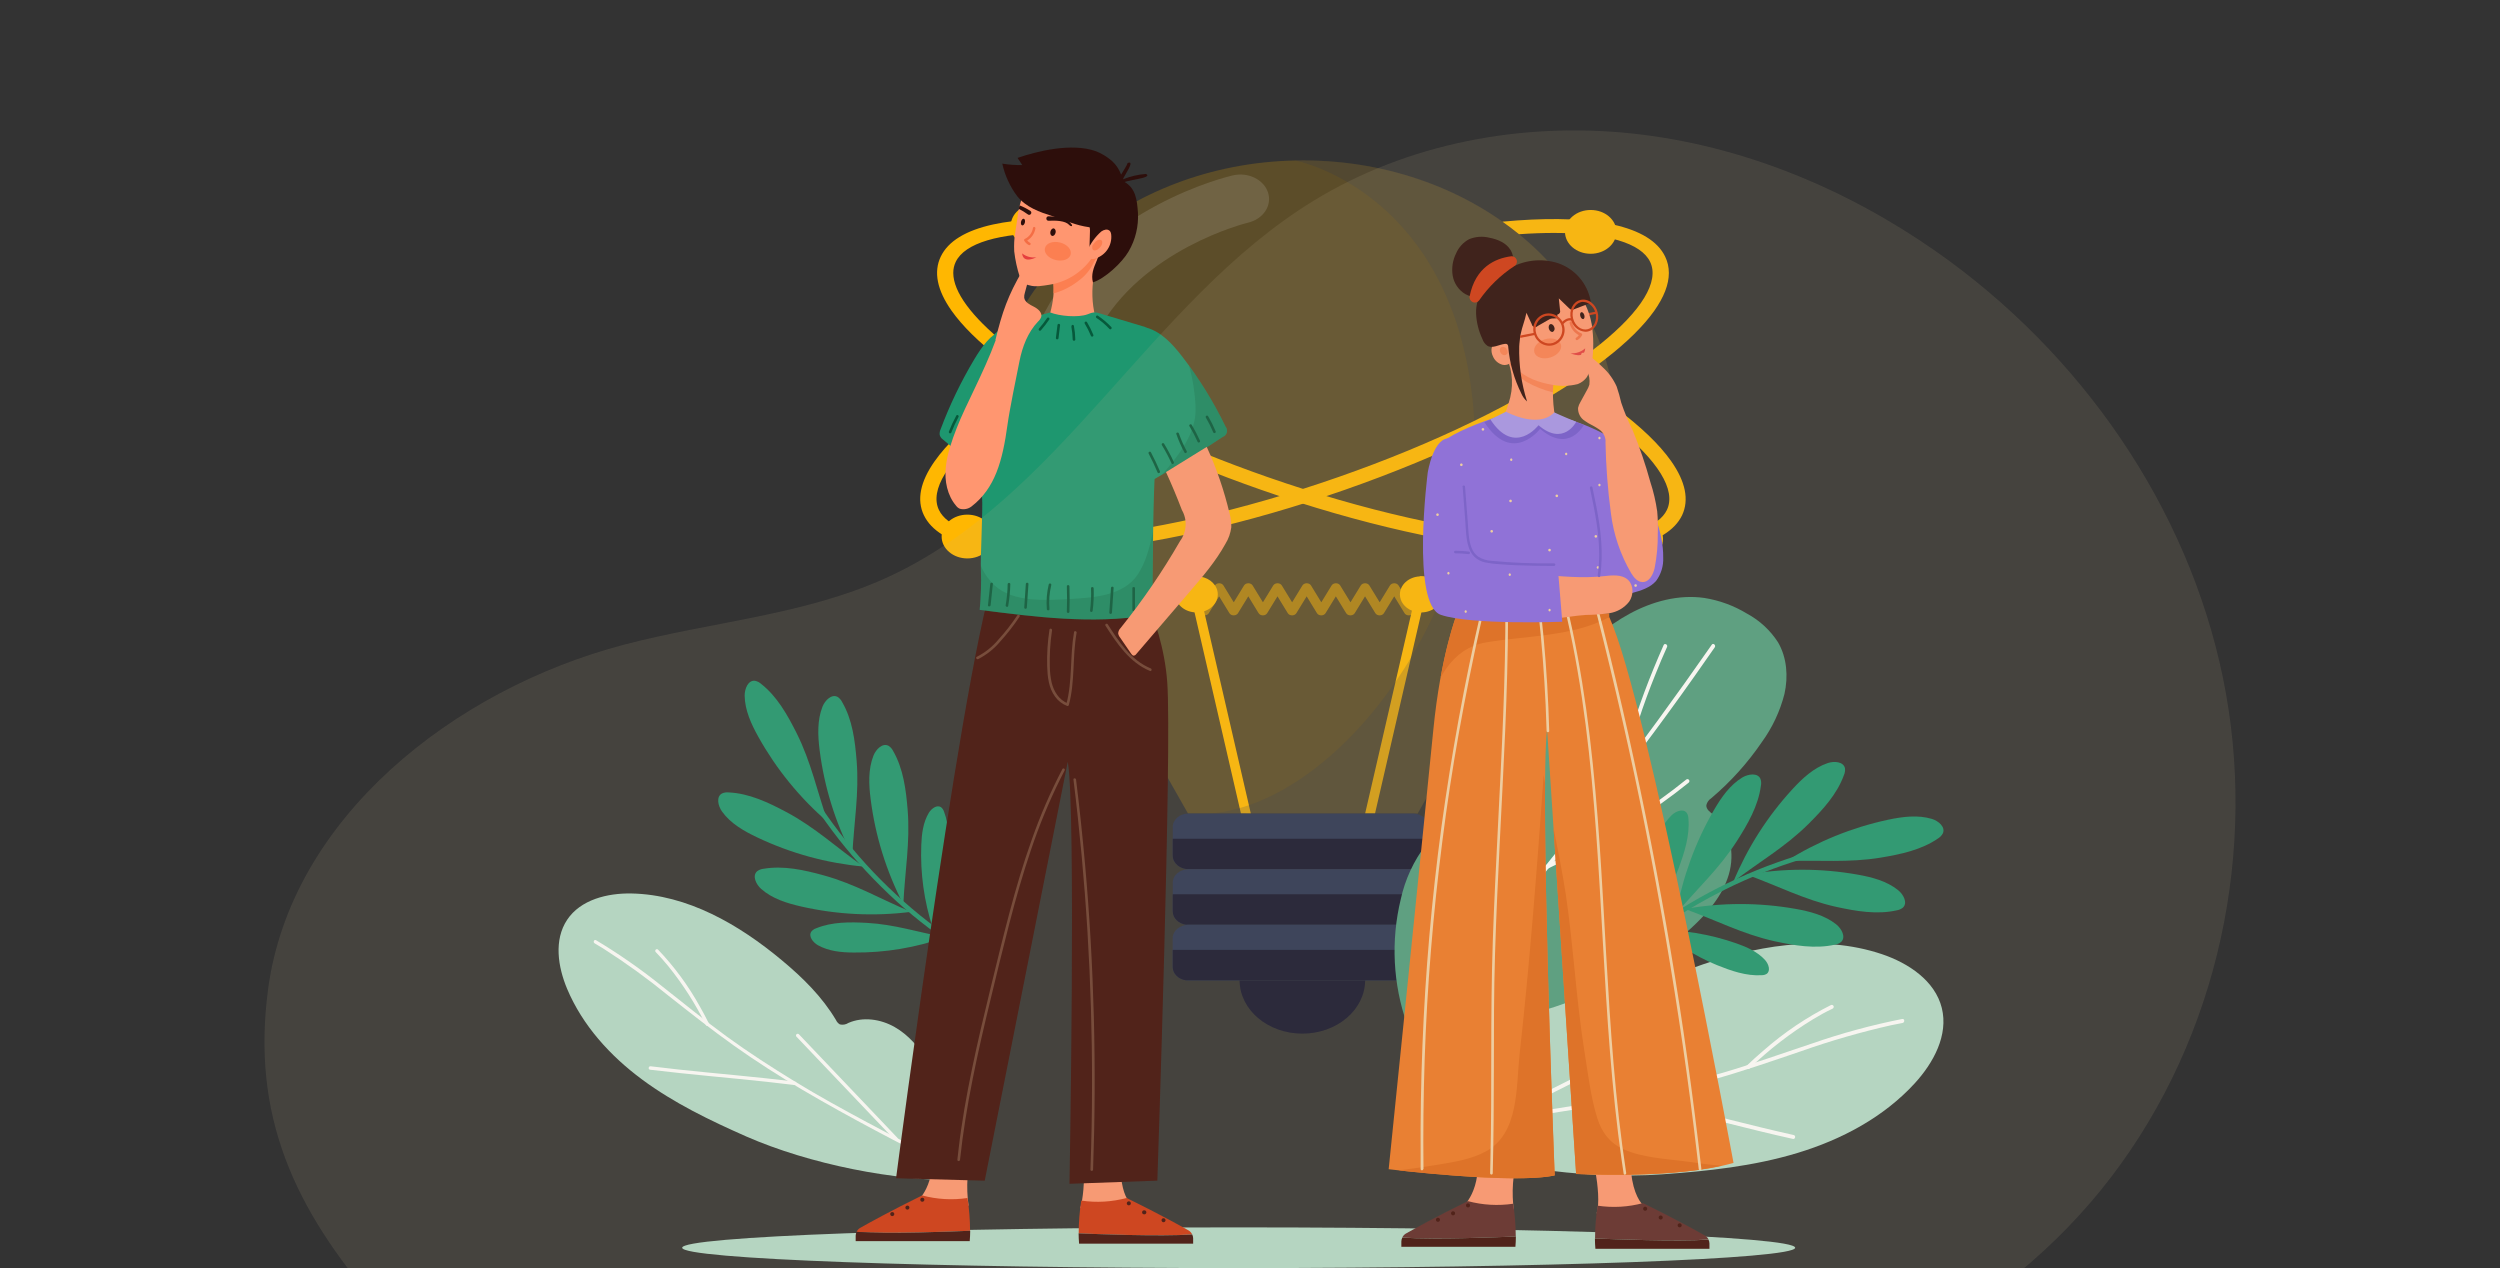 <svg width="690" height="350" viewBox="0 0 690 350" fill="none" xmlns="http://www.w3.org/2000/svg">
<rect x="0" y="0" width="690" height="350" fill="#333333" stroke="none"/>
<g clip-path="url(#clip0_3227_2152)">
<path opacity="0.2" d="M445.942 117.83C445.942 131.204 441.747 143.751 434.423 154.552C421.394 173.776 408.952 193.275 397.637 213.265L391.26 224.536H327.9L318.575 208.13C308.267 189.988 296.904 172.296 284.965 154.889C277.498 144.006 273.219 131.347 273.219 117.83C273.219 77.902 310.892 45.254 357.471 44.294C358.298 44.273 359.125 44.273 359.964 44.273C407.49 44.447 445.942 77.31 445.942 117.83Z" fill="#FFB701"/>
<path opacity="0.5" d="M388.832 169.842C388.329 169.842 387.873 169.607 387.646 169.229L384.805 164.584L381.964 169.229C381.736 169.607 381.281 169.842 380.777 169.842C380.274 169.842 379.818 169.607 379.591 169.229L376.75 164.584L373.909 169.229C373.681 169.607 373.226 169.842 372.722 169.842C372.219 169.842 371.764 169.607 371.536 169.229L368.695 164.584L365.854 169.229C365.627 169.607 365.171 169.842 364.668 169.842C364.164 169.842 363.709 169.607 363.481 169.229L360.64 164.584L357.799 169.229C357.572 169.607 357.116 169.842 356.613 169.842C356.109 169.842 355.654 169.607 355.426 169.229L352.585 164.584L349.745 169.229C349.517 169.607 349.061 169.842 348.558 169.842C348.055 169.842 347.599 169.607 347.371 169.229L344.531 164.584L341.69 169.229C341.462 169.607 341.007 169.842 340.503 169.842C340 169.842 339.544 169.607 339.317 169.229L336.476 164.584L333.635 169.229C333.407 169.607 332.952 169.842 332.448 169.842C331.945 169.842 331.489 169.607 331.262 169.229L327.234 162.644C326.899 162.083 327.15 161.399 327.81 161.103C328.469 160.817 329.272 161.031 329.62 161.593L332.46 166.238L335.301 161.593C335.529 161.215 335.984 160.98 336.488 160.98C336.991 160.98 337.447 161.215 337.674 161.593L340.515 166.238L343.356 161.593C343.584 161.215 344.039 160.98 344.543 160.98C345.046 160.98 345.501 161.215 345.729 161.593L348.57 166.238L351.411 161.593C351.638 161.215 352.094 160.98 352.597 160.98C353.101 160.98 353.556 161.215 353.784 161.593L356.625 166.238L359.466 161.593C359.693 161.215 360.149 160.98 360.652 160.98C361.156 160.98 361.611 161.215 361.839 161.593L364.68 166.238L367.52 161.593C367.748 161.215 368.204 160.98 368.707 160.98C369.211 160.98 369.666 161.215 369.894 161.593L372.734 166.238L375.575 161.593C375.803 161.215 376.258 160.98 376.762 160.98C377.265 160.98 377.721 161.215 377.949 161.593L380.789 166.238L383.63 161.593C383.858 161.215 384.313 160.98 384.817 160.98C385.32 160.98 385.776 161.215 386.003 161.593L388.844 166.238L391.685 161.593C392.033 161.031 392.836 160.817 393.495 161.113C394.154 161.399 394.406 162.093 394.058 162.655L390.031 169.24C389.779 169.607 389.324 169.842 388.832 169.842Z" fill="#FFB701"/>
<path d="M345.223 224.522L342.49 224.491L329.689 169.004L327.531 159.663C327.879 159.5 328.262 159.367 328.646 159.275C328.97 159.193 329.317 159.132 329.665 159.102C329.821 159.112 329.976 159.132 330.132 159.163L332.23 168.249L332.338 168.719L345.223 224.522Z" fill="#FFB701"/>
<path d="M336.109 164.055C336.109 165.811 335.042 167.352 333.424 168.241C333.077 168.434 332.717 168.588 332.321 168.71C331.866 168.863 331.375 168.955 330.871 169.006C330.667 169.027 330.464 169.037 330.248 169.037C330.044 169.037 329.852 169.027 329.66 169.006C326.712 168.751 324.398 166.627 324.398 164.055C324.398 162.146 325.657 160.492 327.503 159.655C327.851 159.491 328.234 159.359 328.618 159.267C328.941 159.185 329.289 159.124 329.636 159.093C329.828 159.073 330.032 159.062 330.236 159.062C330.607 159.062 330.967 159.093 331.315 159.144C334.059 159.583 336.109 161.615 336.109 164.055Z" fill="#FFB701"/>
<path d="M398.074 164.052C398.074 166.778 395.497 168.994 392.308 169.034C392.284 169.034 392.26 169.034 392.224 169.034C391.313 169.034 390.45 168.861 389.683 168.544C387.717 167.738 386.375 166.033 386.375 164.052C386.375 161.398 388.808 159.234 391.865 159.081C391.985 159.07 392.104 159.07 392.224 159.07C393.039 159.07 393.807 159.213 394.502 159.468C396.599 160.224 398.074 161.99 398.074 164.052Z" fill="#FFB701"/>
<path d="M394.509 159.468L392.304 169.034L379.514 224.501H376.781L389.691 168.544L391.872 159.081C391.992 159.07 392.112 159.07 392.232 159.07C393.035 159.07 393.814 159.213 394.509 159.468Z" fill="#FFB701"/>
<path d="M394.291 228.237V236.18C394.291 238.222 392.338 239.886 389.94 239.886H328.031C325.633 239.886 323.68 238.222 323.68 236.18V228.237C323.68 226.195 325.633 224.531 328.031 224.531H389.94C392.35 224.531 394.291 226.195 394.291 228.237Z" fill="#2A3554"/>
<path d="M394.291 231.492V236.188C394.291 238.23 392.338 239.894 389.94 239.894H328.031C325.633 239.894 323.68 238.23 323.68 236.188V231.492H394.291Z" fill="#16162F"/>
<path d="M394.291 243.612V251.555C394.291 253.392 392.721 254.914 390.671 255.21C390.432 255.24 390.192 255.261 389.94 255.261H328.031C327.779 255.261 327.539 255.24 327.3 255.21C325.238 254.914 323.68 253.392 323.68 251.555V243.612C323.68 241.57 325.633 239.906 328.031 239.906H389.94C392.35 239.906 394.291 241.56 394.291 243.612Z" fill="#2A3554"/>
<path d="M394.291 246.812V251.56C394.291 253.397 392.721 254.919 390.671 255.215H327.3C325.238 254.919 323.68 253.397 323.68 251.56V246.812H394.291Z" fill="#16162F"/>
<path d="M394.292 258.964V266.906C394.292 268.744 392.71 270.275 390.648 270.561C390.42 270.592 390.181 270.612 389.929 270.612H328.019C327.78 270.612 327.54 270.592 327.3 270.561C325.238 270.275 323.656 268.744 323.656 266.906V258.964C323.656 256.922 325.61 255.258 328.007 255.258H389.917C392.35 255.258 394.292 256.922 394.292 258.964Z" fill="#2A3554"/>
<path d="M394.288 262.172V266.919C394.288 268.757 392.705 270.288 390.644 270.574H327.308C325.246 270.288 323.664 268.757 323.664 266.919V262.172H394.288Z" fill="#16162F"/>
<path d="M342.117 270.625C342.189 278.731 349.92 285.285 359.449 285.285C368.979 285.285 376.71 278.731 376.782 270.625H342.117Z" fill="#16162F"/>
<path opacity="0.2" d="M445.945 117.83C445.945 131.204 441.75 143.751 434.426 154.552C421.397 173.776 408.955 193.275 397.64 213.265L391.263 224.536H334.148C370.947 221.391 412.311 164.384 406.414 110.163C400.349 54.431 360.267 44.825 357.474 44.294C358.301 44.273 359.128 44.273 359.967 44.273C407.493 44.447 445.945 77.31 445.945 117.83Z" fill="#2A3554"/>
<g opacity="0.5">
<g opacity="0.5">
<path opacity="0.5" d="M290.275 144.496C286.236 145.17 282.22 143.097 281.118 139.667C280.794 138.656 273.303 114.695 288.285 86.284C303.628 57.198 338.748 48.755 340.234 48.418C344.477 47.417 348.829 49.561 349.979 53.165C351.13 56.769 348.637 60.485 344.406 61.465C344.142 61.526 314.979 68.693 302.777 91.827C290.239 115.594 296.376 135.89 296.448 136.094C297.575 139.687 295.082 143.404 290.863 144.373C290.647 144.424 290.455 144.465 290.275 144.496Z" fill="white"/>
</g>
</g>
<path d="M459.584 70.824C457.546 66.597 452.692 63.616 445.152 61.962C438.32 60.461 429.45 60.084 418.806 60.839C417.452 60.941 416.073 61.043 414.671 61.176C416.241 62.289 417.764 63.442 419.25 64.647C422.666 64.402 425.878 64.29 428.887 64.29C436.163 64.29 442.18 64.984 446.687 66.332C451.193 67.679 454.19 69.68 455.437 72.273C458.038 77.684 453.063 85.8 441.7 94.968C439.914 96.408 437.973 97.878 435.875 99.358C419.561 110.925 395.948 122.4 369.387 131.67C342.825 140.94 316.551 146.871 295.395 148.372C290.145 148.74 285.374 148.831 281.119 148.637C269.145 148.096 261.366 145.381 259.148 140.756C256.523 135.284 261.617 127.076 273.22 117.796C273.22 115.999 273.304 114.212 273.448 112.456C266.448 117.653 261.258 122.625 257.985 127.27C253.97 132.956 252.963 137.989 255.001 142.216C257.038 146.442 261.893 149.424 269.432 151.077C273.424 151.955 278.098 152.445 283.42 152.548C284.176 152.558 284.931 152.568 285.71 152.568C288.862 152.568 292.218 152.445 295.766 152.19C317.366 150.659 344.107 144.635 371.089 135.223C398.058 125.81 422.091 114.12 438.74 102.308C440.274 101.216 441.724 100.144 443.103 99.072C449.108 94.417 453.627 89.956 456.587 85.77C459.26 81.982 460.603 78.501 460.603 75.336C460.603 73.743 460.267 72.232 459.584 70.824Z" fill="#FFB701"/>
<path d="M461.226 127.252C457.942 122.607 452.74 117.625 445.716 112.418C445.872 114.184 445.944 115.96 445.956 117.757C457.582 127.048 462.689 135.276 460.064 140.748C457.834 145.373 450.043 148.099 438.045 148.63C436.594 148.691 435.084 148.732 433.514 148.732C430.493 148.732 427.257 148.609 423.817 148.364C402.661 146.863 376.387 140.932 349.825 131.662C325.84 123.291 304.253 113.122 288.275 102.709C286.561 101.596 284.919 100.473 283.337 99.35C281.239 97.86 279.297 96.4 277.511 94.95C268.126 87.385 263.104 80.535 263.104 75.328C263.104 74.226 263.331 73.205 263.787 72.266C266.28 67.079 275.773 64.282 290.337 64.282C293.345 64.282 296.594 64.404 300.034 64.65C300.046 64.639 300.058 64.629 300.082 64.619C300.417 64.343 300.765 64.067 301.112 63.792C301.148 63.761 301.184 63.731 301.232 63.7C301.52 63.475 301.808 63.251 302.107 63.026C302.587 62.659 303.078 62.291 303.57 61.934C303.893 61.699 304.217 61.464 304.541 61.24C304.565 61.219 304.589 61.199 304.624 61.178C303.21 61.046 301.808 60.933 300.429 60.831C289.785 60.076 280.927 60.453 274.083 61.954C266.544 63.608 261.677 66.589 259.652 70.816C257.626 75.042 258.621 80.065 262.636 85.762C265.597 89.948 270.116 94.409 276.109 99.054C277.487 100.126 278.95 101.208 280.484 102.301C281.767 103.209 283.097 104.118 284.463 105.027C300.861 115.899 323.239 126.527 348.147 135.215C375.116 144.628 401.87 150.651 423.469 152.182C427.029 152.438 430.385 152.56 433.538 152.56C434.305 152.56 435.06 152.55 435.791 152.54C441.125 152.438 445.812 151.937 449.815 151.07C457.367 149.416 462.221 146.435 464.259 142.208C466.236 137.971 465.23 132.948 461.226 127.252Z" fill="#FFB701"/>
<path d="M274.083 148.083C274.083 151.421 270.906 154.127 266.987 154.127C263.067 154.127 259.891 151.421 259.891 148.083C259.891 144.744 263.067 142.039 266.987 142.039C270.906 142.039 274.083 144.744 274.083 148.083Z" fill="#FFB701"/>
<path d="M439.033 70.041C442.952 70.041 446.129 67.335 446.129 63.997C446.129 60.659 442.952 57.953 439.033 57.953C435.114 57.953 431.938 60.659 431.938 63.997C431.938 67.335 435.114 70.041 439.033 70.041Z" fill="#FFB701"/>
<path d="M451.893 154.83C455.812 154.83 458.989 152.124 458.989 148.786C458.989 145.448 455.812 142.742 451.893 142.742C447.974 142.742 444.797 145.448 444.797 148.786C444.797 152.124 447.974 154.83 451.893 154.83Z" fill="#FFB701"/>
<path d="M293.161 62.317C293.161 65.656 289.984 68.361 286.065 68.361C282.145 68.361 278.969 65.656 278.969 62.317C278.969 58.979 282.145 56.273 286.065 56.273C289.984 56.273 293.161 58.979 293.161 62.317Z" fill="#FFB701"/>
<path d="M495.467 344.376C495.467 347.48 426.7 349.994 341.879 349.994C257.058 349.994 188.281 347.48 188.281 344.376C188.281 341.272 257.048 338.758 341.879 338.758C426.71 338.758 495.467 341.272 495.467 344.376Z" fill="#B3DAC9"/>
<path d="M388.758 313.92C394.595 301.894 401.746 290.115 412.248 281.841C416.267 278.67 420.818 276.023 425.884 275.176C430.949 274.328 436.501 275.395 440.214 278.918C440.909 279.575 441.69 280.374 442.642 280.279C443.261 280.153 443.828 279.845 444.27 279.394C450.879 273.871 458.848 270.224 466.942 267.253C483.729 261.102 502.459 257.655 519.408 263.349C526.74 265.816 534.081 270.7 535.938 278.204C537.795 285.707 533.652 293.324 528.473 298.99C519.903 308.35 508.305 314.51 496.174 318.195C484.043 321.88 471.332 323.233 458.687 324.118C436.71 325.67 409.411 321.633 388.758 313.958" fill="#B3DAC9"/>
<path d="M394.568 311.83C403.29 310.716 412.022 309.612 420.725 308.355C429.428 307.098 438.112 305.717 446.748 304.051C455.384 302.384 463.887 300.451 472.333 298.1C480.779 295.748 488.902 292.92 497.09 290.139C505.233 287.261 513.538 284.863 521.962 282.96C522.999 282.731 524.047 282.531 525.094 282.341C525.78 282.208 525.713 281.113 525.018 281.236C516.575 282.914 508.258 285.176 500.128 288.006C491.91 290.73 483.75 293.662 475.438 296.1C467.125 298.538 458.47 300.604 449.862 302.346C441.254 304.089 432.532 305.536 423.819 306.831C415.107 308.126 406.385 309.25 397.663 310.354L394.492 310.764C393.787 310.849 393.863 311.944 394.568 311.859V311.83Z" fill="white"/>
<path d="M413.703 309.118L429.538 301.139C434.883 298.454 440.221 295.766 445.553 293.074L454.418 288.618C454.539 288.536 454.623 288.411 454.651 288.268C454.68 288.126 454.651 287.977 454.571 287.856C454.489 287.736 454.364 287.652 454.222 287.622C454.08 287.591 453.932 287.617 453.809 287.694L437.974 295.673L421.958 303.739L413.103 308.204C412.982 308.286 412.899 308.411 412.87 308.554C412.842 308.696 412.87 308.845 412.951 308.966C413.035 309.083 413.16 309.163 413.302 309.192C413.443 309.22 413.589 309.194 413.712 309.118H413.703Z" fill="white"/>
<path d="M449.776 303.416C455.623 304.711 461.431 306.149 467.239 307.605C473.229 309.1 479.208 310.633 485.207 312.09C488.381 312.871 491.59 313.62 494.834 314.337C495.519 314.499 495.729 313.385 495.034 313.261C489.197 311.966 483.379 310.529 477.571 309.072C471.591 307.567 465.602 306.044 459.603 304.587C456.429 303.806 453.223 303.054 449.986 302.33C449.842 302.303 449.693 302.333 449.571 302.415C449.45 302.497 449.366 302.624 449.338 302.768C449.31 302.912 449.341 303.061 449.423 303.183C449.505 303.304 449.632 303.388 449.776 303.416Z" fill="white"/>
<path d="M482.92 294.833C488.252 289.679 494.137 285.132 500.469 281.273C502.183 280.235 503.935 279.264 505.734 278.417C505.871 278.365 505.983 278.264 506.048 278.133C506.114 278.003 506.127 277.852 506.087 277.712C506.037 277.577 505.937 277.466 505.808 277.402C505.678 277.338 505.529 277.326 505.392 277.369C498.643 280.752 492.358 284.989 486.691 289.976C485.12 291.319 483.577 292.7 482.092 294.128C482.044 294.181 482.007 294.244 481.983 294.312C481.96 294.38 481.95 294.452 481.954 294.523C481.959 294.595 481.977 294.665 482.009 294.73C482.041 294.794 482.085 294.852 482.139 294.899C482.245 294.998 482.385 295.053 482.53 295.053C482.675 295.053 482.814 294.998 482.92 294.899V294.833Z" fill="white"/>
<path d="M388.34 282.697C384.448 271.619 383.843 259.652 386.597 248.237C387.791 242.743 390.177 237.578 393.586 233.107C397.1 228.756 402.156 225.49 407.688 224.756C408.042 224.826 408.407 224.81 408.753 224.709C409.1 224.608 409.416 224.425 409.677 224.175C409.937 223.926 410.134 223.618 410.25 223.276C410.366 222.935 410.399 222.571 410.345 222.214C411.23 206.665 421.771 193.458 432.95 182.584C438.072 177.594 443.49 172.795 449.775 169.387C456.059 165.978 463.325 164.016 470.409 165.035C474.565 165.699 478.552 167.164 482.149 169.348C485.629 171.215 488.578 173.934 490.719 177.252C493.214 181.489 493.576 186.774 492.509 191.535C491.287 196.309 489.175 200.809 486.282 204.799C482.341 210.586 477.632 215.81 472.285 220.329C471.608 220.765 471.13 221.448 470.952 222.233C470.866 223.347 471.951 224.137 472.856 224.823C477.617 228.556 478.864 235.564 477.15 241.372C475.436 247.18 471.313 251.97 466.857 256.074C457.669 264.539 446.68 270.89 435.121 275.622C430.012 277.819 424.667 279.417 419.191 280.383C415.049 281.031 410.849 281.145 406.669 281.44C401.327 281.831 393.662 281.992 388.349 282.688" fill="#509D7F"/>
<path d="M391.878 281.061C397.592 274.758 403.222 268.385 408.77 261.941C414.318 255.498 419.809 248.953 425.243 242.307C430.633 235.731 435.936 229.081 441.154 222.359C446.372 215.636 451.505 208.86 456.551 202.03C461.63 195.187 466.587 188.277 471.424 181.3L473.272 178.663C473.672 178.092 472.853 177.349 472.453 177.93C467.597 184.912 462.658 191.838 457.637 198.706C452.615 205.575 447.48 212.396 442.23 219.169C437.038 225.898 431.756 232.563 426.386 239.165C421.016 245.767 415.569 252.296 410.046 258.752C404.524 265.22 398.915 271.612 393.221 277.929L391.06 280.319C390.979 280.429 390.942 280.566 390.956 280.702C390.97 280.839 391.035 280.965 391.137 281.056C391.239 281.147 391.372 281.198 391.509 281.197C391.646 281.196 391.777 281.144 391.878 281.052V281.061Z" fill="white"/>
<path d="M407.439 263.402C409.106 257.622 410.962 251.89 412.933 246.196C414.904 240.502 416.971 234.941 419.094 229.352C420.294 226.171 421.522 223.01 422.741 219.83C422.796 219.767 422.836 219.692 422.858 219.611C422.88 219.531 422.883 219.446 422.868 219.364C422.852 219.282 422.818 219.204 422.768 219.137C422.719 219.07 422.654 219.015 422.58 218.976C422.506 218.938 422.424 218.917 422.34 218.914C422.256 218.912 422.173 218.929 422.097 218.963C422.021 218.998 421.954 219.049 421.9 219.113C421.847 219.178 421.809 219.253 421.789 219.335C419.608 224.972 417.437 230.618 415.352 236.293C413.267 241.968 411.248 247.719 409.382 253.433C408.334 256.657 407.338 259.901 406.392 263.164C406.192 263.84 407.268 264.059 407.468 263.383L407.439 263.402Z" fill="white"/>
<path d="M427.296 239.697C432.628 237.157 437.862 234.447 442.997 231.565C448.215 228.594 453.31 225.414 458.232 221.957C460.911 220.053 463.514 218.082 466.04 216.044C466.159 215.961 466.241 215.836 466.269 215.694C466.298 215.552 466.27 215.405 466.193 215.283C466.111 215.162 465.986 215.078 465.843 215.05C465.7 215.021 465.552 215.05 465.431 215.13C460.877 218.825 456.108 222.246 451.148 225.376C446.14 228.575 440.979 231.536 435.713 234.298C432.818 235.815 429.898 237.269 426.953 238.659C426.817 238.709 426.705 238.808 426.64 238.937C426.574 239.066 426.56 239.215 426.601 239.354C426.624 239.423 426.661 239.486 426.709 239.541C426.758 239.596 426.816 239.64 426.882 239.672C426.947 239.704 427.018 239.722 427.091 239.727C427.164 239.731 427.236 239.721 427.305 239.697H427.296Z" fill="white"/>
<path d="M448.472 212.768C449.461 208.176 450.685 203.637 452.138 199.17C453.586 194.667 455.233 190.22 457.014 185.84C457.966 183.393 459.042 180.965 460.108 178.556C460.394 177.908 459.423 177.403 459.156 178.051C457.252 182.374 455.433 186.754 453.786 191.191C452.138 195.628 450.605 200.218 449.329 204.826C448.618 207.366 447.984 209.946 447.425 212.568C447.396 212.712 447.425 212.861 447.507 212.984C447.588 213.106 447.714 213.191 447.858 213.22C448.002 213.249 448.152 213.22 448.274 213.138C448.396 213.057 448.481 212.931 448.511 212.787L448.472 212.768Z" fill="white"/>
<path d="M449.424 262.848C452.395 260.385 455.467 258.049 458.641 255.84C461.815 253.631 465.084 251.555 468.449 249.613C471.775 247.708 475.174 245.931 478.647 244.28C482.151 242.633 485.731 241.138 489.359 239.796C492.987 238.453 496.662 237.272 500.385 236.253C500.842 236.12 501.337 235.996 501.766 235.882C501.928 235.83 502.062 235.716 502.14 235.566C502.217 235.415 502.232 235.239 502.18 235.078C502.128 234.916 502.014 234.781 501.864 234.704C501.713 234.626 501.537 234.612 501.376 234.663C497.614 235.615 493.891 236.815 490.235 238.12C486.579 239.424 483.017 240.881 479.513 242.481C476.009 244.08 472.458 245.88 469.039 247.804C465.621 249.727 462.374 251.746 459.155 253.926C455.937 256.107 452.842 258.42 449.843 260.858L448.729 261.81C448.592 261.907 448.496 262.052 448.46 262.216C448.425 262.38 448.453 262.551 448.539 262.696C448.632 262.834 448.775 262.932 448.938 262.967C449.102 263.003 449.272 262.974 449.415 262.886L449.424 262.848Z" fill="#1E976F"/>
<path d="M493 237.669C501.639 232.246 511.163 228.379 521.137 226.243C525.108 225.405 529.297 224.853 533.182 226.015C535.001 226.557 536.991 228.243 536.239 229.976C535.95 230.539 535.516 231.016 534.982 231.356C530.354 234.565 524.66 235.774 519.109 236.698C510.197 238.174 502.055 237.336 493.038 237.65" fill="#1E976F"/>
<path d="M478.41 243.347C482.316 233.929 487.85 225.271 494.759 217.771C497.511 214.782 500.605 211.916 504.452 210.611C506.242 210.002 508.861 210.211 509.213 212.068C509.288 212.698 509.189 213.337 508.927 213.915C507.023 219.209 503.081 223.494 499.082 227.465C492.673 233.825 485.551 237.853 478.391 243.347" fill="#1E976F"/>
<path d="M482.258 241.382C492.298 239.602 502.573 239.602 512.614 241.382C516.613 242.087 520.698 243.134 523.868 245.677C525.344 246.857 526.582 249.171 525.221 250.485C524.73 250.886 524.142 251.149 523.516 251.247C518.022 252.494 512.29 251.485 506.796 250.295C497.988 248.333 490.742 244.515 482.258 241.449" fill="#1E976F"/>
<path d="M462.609 252.233C464.368 242.175 467.885 232.506 472.998 223.668C475.035 220.154 477.425 216.679 480.901 214.574C482.52 213.622 485.119 213.222 485.881 214.955C486.092 215.551 486.138 216.192 486.014 216.812C485.3 222.401 482.386 227.438 479.349 232.18C474.474 239.798 468.399 245.273 462.609 252.176" fill="#1E976F"/>
<path d="M453.089 259.154C452.749 250.584 453.916 242.021 456.536 233.855C457.574 230.608 458.926 227.323 461.401 224.971C462.554 223.876 464.62 223.066 465.562 224.39C465.843 224.845 465.994 225.369 466 225.904C466.41 230.617 464.915 235.283 463.268 239.72C460.63 246.833 456.602 252.432 453.089 259.154Z" fill="#1E976F"/>
<path d="M465.195 250.848C475.239 249.072 485.517 249.072 495.561 250.848C499.55 251.562 503.645 252.609 506.816 255.142C508.291 256.332 509.529 258.646 508.168 259.96C507.677 260.361 507.089 260.624 506.463 260.722C500.969 261.96 495.237 260.96 489.733 259.77C480.926 257.808 473.689 253.99 465.195 250.924" fill="#1E976F"/>
<path d="M456.531 256.654C464.274 256.552 471.975 257.815 479.279 260.387C482.183 261.406 485.116 262.701 487.173 264.986C488.125 266.062 488.782 267.947 487.592 268.795C487.177 269.039 486.702 269.164 486.221 269.156C481.955 269.414 477.784 267.947 473.842 266.357C467.481 263.796 462.53 260.044 456.55 256.692" fill="#1E976F"/>
<path d="M265.815 325.812C264.567 314.329 262.177 302.674 256.055 292.886C253.703 289.134 250.751 285.639 246.914 283.459C243.077 281.278 238.22 280.545 234.164 282.326C233.818 282.553 233.429 282.706 233.021 282.777C232.613 282.847 232.195 282.833 231.793 282.735C231.326 282.453 230.957 282.034 230.736 281.535C226.927 275.118 221.548 269.823 215.825 265.063C203.961 255.16 189.735 246.904 174.29 246.6C167.625 246.476 160.217 248.304 156.523 253.874C152.828 259.445 153.98 266.834 156.523 272.918C160.769 283.011 168.387 291.41 177.214 297.942C186.04 304.474 196 309.263 205.979 313.672C223.395 321.289 246.781 326.003 265.815 325.774" fill="#B3DAC9"/>
<path d="M261.7 322.386C254.921 318.948 248.151 315.501 241.428 311.912C234.706 308.322 228.097 304.694 221.527 300.819C214.957 296.943 208.625 292.906 202.483 288.535C196.342 284.165 190.486 279.537 184.573 274.881C178.803 270.164 172.762 265.79 166.481 261.779C165.7 261.293 164.91 260.827 164.12 260.36C163.596 260.055 163.967 259.189 164.501 259.494C170.88 263.315 176.985 267.575 182.773 272.243C188.667 276.862 194.437 281.613 200.493 286.022C206.549 290.43 212.986 294.591 219.471 298.552C225.955 302.514 232.639 306.17 239.352 309.779C246.065 313.388 252.826 316.815 259.596 320.253L262.062 321.51C262.605 321.786 262.224 322.652 261.681 322.376L261.7 322.386Z" fill="white"/>
<path d="M246.93 314.606L236.37 303.513L225.686 292.287C223.725 290.211 221.757 288.141 219.783 286.078C219.707 285.977 219.674 285.85 219.692 285.725C219.71 285.6 219.777 285.488 219.878 285.412C219.98 285.338 220.106 285.307 220.23 285.325C220.355 285.343 220.467 285.408 220.544 285.507L231.104 296.61L241.778 307.826L247.691 314.044C247.75 314.146 247.77 314.265 247.746 314.38C247.722 314.495 247.657 314.597 247.562 314.666C247.468 314.736 247.351 314.768 247.234 314.757C247.118 314.746 247.009 314.692 246.93 314.606Z" fill="white"/>
<path d="M219.25 299.463C214.118 298.815 208.966 298.292 203.825 297.777C198.511 297.254 193.208 296.759 187.904 296.197C185.079 295.898 182.251 295.581 179.42 295.245C178.811 295.168 178.963 294.226 179.563 294.292C184.695 294.94 189.846 295.464 194.988 295.978C200.292 296.502 205.605 296.997 210.909 297.558C213.734 297.85 216.562 298.168 219.393 298.511C220.002 298.587 219.85 299.529 219.25 299.463Z" fill="white"/>
<path d="M194.79 282.829C191.951 277.087 188.49 271.674 184.468 266.689C183.373 265.347 182.23 264.052 181.021 262.814C180.926 262.734 180.864 262.621 180.848 262.497C180.832 262.374 180.863 262.249 180.935 262.147C181.014 262.049 181.128 261.986 181.253 261.972C181.378 261.958 181.503 261.993 181.602 262.071C186.104 266.786 189.983 272.06 193.142 277.763C194.031 279.312 194.875 280.899 195.675 282.524C195.719 282.64 195.716 282.769 195.666 282.883C195.616 282.997 195.524 283.087 195.409 283.134C195.291 283.178 195.161 283.175 195.045 283.125C194.93 283.075 194.838 282.983 194.79 282.867V282.829Z" fill="white"/>
<path d="M265.51 261.058C262.272 258.944 259.13 256.704 256.083 254.336C253.036 251.968 250.084 249.457 247.228 246.804C244.419 244.204 241.705 241.481 239.124 238.644C236.544 235.806 234.03 232.807 231.669 229.731C229.307 226.656 227.098 223.504 225.003 220.257L224.232 219.048C224.136 218.909 223.989 218.814 223.823 218.784C223.657 218.754 223.486 218.79 223.347 218.886C223.209 218.985 223.116 219.135 223.087 219.302C223.059 219.469 223.097 219.641 223.194 219.781C225.251 223.075 227.451 226.281 229.793 229.398C232.107 232.483 234.554 235.463 237.134 238.348C239.715 241.234 242.467 244.062 245.304 246.766C248.142 249.47 251.017 251.974 254.074 254.383C257.13 256.792 260.244 259.087 263.462 261.23L264.662 262.02C264.783 262.117 264.933 262.169 265.088 262.167C265.242 262.165 265.391 262.11 265.51 262.01C265.577 261.951 265.63 261.877 265.667 261.795C265.704 261.713 265.723 261.624 265.723 261.534C265.723 261.444 265.704 261.355 265.667 261.273C265.63 261.191 265.577 261.118 265.51 261.058Z" fill="#1E976F"/>
<path d="M228.519 226.927C220.795 220.275 214.301 212.318 209.332 203.417C207.352 199.875 205.59 196.038 205.523 191.991C205.523 190.087 206.476 187.678 208.38 187.897C209.004 188.024 209.583 188.317 210.056 188.744C214.484 192.21 217.331 197.314 219.854 202.322C223.901 210.397 225.51 218.414 228.5 226.937" fill="#1E976F"/>
<path d="M238.267 239.164C228.11 238.221 218.199 235.498 208.987 231.118C205.33 229.376 201.664 227.309 199.284 223.986C198.179 222.453 197.599 219.892 199.284 218.987C199.864 218.734 200.502 218.639 201.131 218.711C206.759 218.968 212.015 221.463 216.995 224.11C224.964 228.347 230.925 233.956 238.295 239.164" fill="#1E976F"/>
<path d="M235.242 236.082C230.56 227.024 227.508 217.213 226.225 207.097C225.72 203.07 225.52 198.851 226.996 195.071C227.691 193.31 229.538 191.443 231.195 192.357C231.726 192.706 232.151 193.193 232.423 193.767C235.28 198.642 235.975 204.412 236.432 210.02C237.165 219.019 235.661 227.065 235.242 236.082Z" fill="#1E976F"/>
<path d="M251.428 251.673C241.313 252.957 231.051 252.454 221.11 250.187C217.149 249.283 213.121 248.026 210.084 245.341C208.665 244.084 207.551 241.713 208.97 240.465C209.479 240.088 210.081 239.854 210.712 239.789C216.263 238.837 221.939 240.113 227.366 241.608C236.069 244.007 243.106 248.188 251.428 251.673Z" fill="#1E976F"/>
<path d="M260.865 258.697C252.779 261.557 244.255 262.978 235.679 262.896C232.271 262.896 228.728 262.544 225.748 260.878C224.367 260.097 223.015 258.354 223.968 257.069C224.316 256.663 224.771 256.363 225.282 256.202C229.662 254.412 234.556 254.46 239.288 254.717C246.906 255.136 253.4 257.307 260.865 258.688" fill="#1E976F"/>
<path d="M249.319 249.582C244.637 240.524 241.585 230.713 240.302 220.597C239.788 216.57 239.588 212.351 241.073 208.571C241.759 206.81 243.606 204.943 245.263 205.857C245.796 206.206 246.224 206.693 246.501 207.267C249.31 212.142 250.052 217.912 250.509 223.521C251.243 232.519 249.729 240.565 249.319 249.582Z" fill="#1E976F"/>
<path d="M257.444 256.141C255.054 248.769 253.981 241.033 254.274 233.289C254.388 230.203 254.759 227.023 256.34 224.376C257.073 223.138 258.682 221.967 259.815 222.862C260.168 223.188 260.427 223.602 260.568 224.062C262.072 228.061 261.91 232.479 261.52 236.745C260.958 243.572 258.835 249.409 257.406 256.113" fill="#1E976F"/>
<path d="M418.933 318.983C417.506 323.958 417.139 329.178 417.857 334.304C417.857 334.304 410.611 338.113 403.508 333.257C403.508 333.257 409.411 328.772 407.555 316.727" fill="#FF9670"/>
<path d="M387.031 341.563C387.233 341.117 387.565 340.742 387.983 340.487C390.392 339.116 396.258 335.869 405.123 331.508C409.2 332.604 413.459 332.85 417.635 332.231C418.102 335.221 418.341 338.242 418.349 341.268C413.759 341.468 395.963 342.191 387.031 341.563Z" fill="#602B29"/>
<path d="M418.386 341.266C418.386 342.284 418.319 343.265 418.253 344.122H386.773V342.646C386.781 342.279 386.868 341.919 387.031 341.589C395.962 342.189 413.758 341.466 418.386 341.266Z" fill="#400E09"/>
<path d="M397.436 336.654C397.438 336.766 397.406 336.876 397.345 336.97C397.284 337.063 397.197 337.137 397.094 337.181C396.991 337.224 396.877 337.236 396.767 337.215C396.657 337.193 396.556 337.14 396.477 337.061C396.398 336.981 396.344 336.88 396.323 336.771C396.301 336.661 396.313 336.547 396.357 336.444C396.401 336.341 396.474 336.253 396.568 336.192C396.662 336.131 396.772 336.1 396.884 336.102C397.03 336.102 397.171 336.16 397.274 336.263C397.378 336.367 397.436 336.507 397.436 336.654Z" fill="#400E09"/>
<path d="M401.608 334.874C401.608 334.986 401.575 335.095 401.513 335.187C401.45 335.28 401.362 335.352 401.259 335.394C401.156 335.436 401.042 335.447 400.933 335.425C400.824 335.402 400.724 335.348 400.646 335.268C400.567 335.189 400.515 335.088 400.494 334.978C400.473 334.868 400.486 334.755 400.53 334.653C400.574 334.55 400.647 334.463 400.741 334.403C400.835 334.342 400.944 334.311 401.056 334.313C401.129 334.313 401.202 334.327 401.269 334.356C401.337 334.384 401.398 334.425 401.45 334.478C401.501 334.53 401.542 334.592 401.569 334.66C401.596 334.728 401.609 334.801 401.608 334.874Z" fill="#400E09"/>
<path d="M405.733 332.695C405.733 332.844 405.674 332.986 405.568 333.092C405.463 333.197 405.32 333.256 405.171 333.256C405.022 333.256 404.879 333.197 404.774 333.092C404.669 332.986 404.609 332.844 404.609 332.695C404.609 332.546 404.669 332.403 404.774 332.297C404.879 332.192 405.022 332.133 405.171 332.133C405.32 332.133 405.463 332.192 405.568 332.297C405.674 332.403 405.733 332.546 405.733 332.695Z" fill="#400E09"/>
<path d="M438.734 315.591C438.734 315.591 442.334 329.369 440.686 334.844C440.686 334.844 447.933 338.653 455.036 333.807C455.036 333.807 448.104 331.474 450.465 311.906" fill="#FF9670"/>
<path d="M471.552 342.11C471.35 341.664 471.018 341.289 470.6 341.034C468.191 339.663 462.325 336.416 453.46 332.055C449.383 333.15 445.124 333.393 440.949 332.769C440.482 335.762 440.243 338.786 440.234 341.815C444.824 341.996 462.611 342.729 471.552 342.11Z" fill="#602B29"/>
<path d="M440.195 341.82C440.195 342.839 440.262 343.81 440.329 344.677H471.808V343.201C471.802 342.834 471.714 342.473 471.551 342.144C462.61 342.734 444.823 342.001 440.195 341.82Z" fill="#400E09"/>
<path d="M454.624 333.609C454.624 333.72 454.591 333.828 454.529 333.921C454.467 334.013 454.379 334.085 454.277 334.128C454.174 334.17 454.061 334.181 453.952 334.16C453.843 334.138 453.743 334.085 453.665 334.006C453.586 333.927 453.532 333.827 453.511 333.718C453.489 333.609 453.5 333.496 453.543 333.394C453.585 333.291 453.657 333.203 453.75 333.142C453.842 333.08 453.951 333.047 454.062 333.047C454.136 333.046 454.21 333.059 454.278 333.087C454.347 333.115 454.409 333.156 454.462 333.209C454.514 333.261 454.556 333.323 454.583 333.392C454.611 333.461 454.625 333.535 454.624 333.609Z" fill="#400E09"/>
<path d="M464.147 338.187C464.147 338.298 464.114 338.407 464.052 338.5C463.989 338.593 463.901 338.665 463.798 338.707C463.695 338.749 463.581 338.76 463.472 338.737C463.363 338.715 463.263 338.66 463.185 338.581C463.106 338.501 463.054 338.4 463.033 338.291C463.013 338.181 463.025 338.068 463.069 337.965C463.113 337.863 463.186 337.776 463.28 337.715C463.374 337.655 463.483 337.623 463.595 337.625C463.742 337.628 463.883 337.688 463.986 337.793C464.089 337.898 464.147 338.04 464.147 338.187Z" fill="#400E09"/>
<path d="M458.913 336.021C458.914 336.133 458.883 336.242 458.823 336.336C458.762 336.429 458.675 336.503 458.572 336.547C458.47 336.591 458.357 336.603 458.247 336.583C458.138 336.562 458.037 336.509 457.957 336.431C457.877 336.353 457.823 336.253 457.801 336.144C457.778 336.035 457.789 335.921 457.831 335.818C457.873 335.715 457.945 335.626 458.038 335.564C458.13 335.502 458.239 335.469 458.351 335.469C458.424 335.468 458.497 335.481 458.565 335.508C458.633 335.535 458.695 335.576 458.747 335.627C458.8 335.679 458.841 335.74 458.87 335.808C458.898 335.875 458.913 335.948 458.913 336.021Z" fill="#400E09"/>
<path d="M415.061 97.086C417.226 100.902 417.859 105.399 416.832 109.664C415.762 113.958 413.845 117.994 411.195 121.538C416.018 124.733 421.606 126.583 427.383 126.899C429.649 127.142 431.94 126.814 434.048 125.947C432.136 124.071 430.789 121.695 430.163 119.091C428.699 114.186 428.264 109.032 428.887 103.951" fill="#FF9670"/>
<path d="M421.376 105.437C423.648 106.711 426.082 107.672 428.612 108.293C428.619 106.832 428.711 105.373 428.888 103.923L415.062 97.086C415.6 97.988 416.037 98.946 416.367 99.942C417.485 102.21 419.221 104.114 421.376 105.437Z" fill="#FC7F51"/>
<path d="M440.649 85.961L436.531 86.781L436.654 87.398L440.772 86.577L440.649 85.961Z" fill="#D03711"/>
<path d="M422.765 75.431C426.574 74.383 430.868 75.869 433.734 78.63C436.678 81.632 438.632 85.463 439.333 89.609C439.857 93.044 439.876 96.537 439.39 99.978C439.204 101.436 438.718 102.84 437.962 104.101C437.331 104.959 436.469 105.619 435.477 106.005C433.164 106.582 430.754 106.653 428.411 106.215C424.498 105.52 421.06 104.311 418.271 101.502C415.481 98.693 415.366 96.007 415.9 92.056" fill="#FF9670"/>
<path d="M416.681 95.385C416.124 94.907 415.476 94.544 414.777 94.319C414.429 94.207 414.062 94.171 413.699 94.212C413.337 94.253 412.987 94.37 412.673 94.556C412.388 94.758 412.15 95.019 411.975 95.322C411.801 95.624 411.695 95.961 411.663 96.308C411.601 97.007 411.733 97.709 412.044 98.337C412.28 98.913 412.647 99.426 413.117 99.834C413.586 100.243 414.145 100.535 414.749 100.689C415.358 100.816 415.992 100.717 416.534 100.41C417.075 100.103 417.486 99.61 417.691 99.022C417.815 98.201 417.668 97.362 417.272 96.632" fill="#FF9670"/>
<path d="M415.728 96.133C415.534 95.964 415.307 95.838 415.061 95.761C414.939 95.724 414.81 95.711 414.682 95.724C414.555 95.737 414.431 95.776 414.319 95.838C414.217 95.91 414.132 96.004 414.07 96.113C414.007 96.221 413.969 96.342 413.957 96.466C413.939 96.712 413.985 96.958 414.09 97.18C414.175 97.383 414.305 97.563 414.47 97.708C414.635 97.853 414.831 97.959 415.042 98.018C415.258 98.055 415.48 98.017 415.671 97.909C415.862 97.802 416.01 97.632 416.09 97.428C416.134 97.136 416.081 96.838 415.937 96.58" fill="#FC7F51"/>
<path d="M411.811 82.173C410.452 82.359 409.075 82.359 407.716 82.173C406.539 82.052 405.396 81.699 404.355 81.135C403.458 80.58 402.689 79.841 402.1 78.966C401.51 78.091 401.114 77.1 400.937 76.06C400.606 73.964 400.939 71.817 401.889 69.919C402.606 68.255 403.865 66.883 405.46 66.024C407.243 65.289 409.216 65.145 411.087 65.615C413.334 66.043 415.648 66.995 416.867 68.938C418.295 71.223 417.819 74.184 417.019 76.765" fill="#2D0E0B"/>
<path d="M439.002 82.937C438.544 80.583 437.473 78.391 435.899 76.582C434.324 74.774 432.3 73.412 430.032 72.634C427.749 71.904 425.335 71.676 422.955 71.965C420.575 72.255 418.286 73.054 416.244 74.31C414.935 75.132 413.679 76.036 412.483 77.014C411.398 77.802 410.407 78.713 409.531 79.728C408.058 81.685 407.305 84.089 407.398 86.536C407.507 88.964 408.096 91.346 409.131 93.544C409.38 94.314 409.871 94.982 410.531 95.449C411.988 96.277 413.73 95.068 415.397 94.906C415.588 94.871 415.786 94.901 415.959 94.992C416.064 95.093 416.147 95.217 416.201 95.353C416.255 95.489 416.28 95.635 416.273 95.782C416.666 100.256 417.897 104.617 419.901 108.637C420.253 109.47 420.791 110.212 421.472 110.808C419.911 105.9 419.178 100.768 419.301 95.62C419.301 95.62 419.358 94.839 419.358 94.82C419.425 94.001 419.624 92.602 419.682 92.307C420.215 89.745 420.767 88.898 421.3 86.327L422.757 89.46C422.781 89.638 422.856 89.806 422.971 89.944C423.087 90.081 423.239 90.184 423.411 90.239C423.582 90.293 423.766 90.298 423.94 90.253C424.114 90.208 424.272 90.114 424.395 89.983L429.984 86.774C430.096 86.741 430.199 86.685 430.289 86.612C430.379 86.538 430.453 86.447 430.508 86.344C430.563 86.242 430.597 86.129 430.609 86.014C430.62 85.898 430.608 85.781 430.575 85.67L430.232 82.347L433.088 85.099C433.258 85.287 433.475 85.425 433.717 85.498C433.96 85.52 434.204 85.474 434.422 85.365L438.506 83.803C438.663 83.762 438.803 83.672 438.906 83.546C438.965 83.458 439.004 83.357 439.02 83.252C439.037 83.147 439.03 83.04 439.002 82.937Z" fill="#2D0E0B"/>
<path d="M408.221 82.934C410.834 79.157 414.155 75.924 418 73.412C418.278 73.235 418.488 72.969 418.595 72.657C418.702 72.345 418.701 72.006 418.59 71.695C418.479 71.384 418.267 71.12 417.987 70.946C417.706 70.772 417.376 70.698 417.048 70.736C412.687 71.317 407.25 73.717 405.622 81.753C405.557 82.078 405.605 82.414 405.756 82.708C405.907 83.002 406.153 83.237 406.454 83.374C406.755 83.51 407.093 83.541 407.414 83.461C407.735 83.382 408.019 83.196 408.221 82.934Z" fill="#D03711"/>
<path d="M429.285 87.874C427.381 87.874 425 88.103 424.077 89.236C423.619 89.807 423.02 89.722 423.439 89.112C424.714 87.208 426.581 86.951 429.323 86.703C429.402 86.705 429.479 86.724 429.55 86.757C429.621 86.79 429.684 86.838 429.736 86.897C429.788 86.956 429.827 87.025 429.851 87.1C429.875 87.175 429.883 87.254 429.875 87.332C429.873 87.406 429.856 87.48 429.825 87.547C429.793 87.615 429.749 87.676 429.694 87.727C429.639 87.777 429.575 87.816 429.504 87.842C429.434 87.867 429.36 87.878 429.285 87.874Z" fill="#2D0E0B"/>
<path d="M423.495 97.289C423.923 98.67 425.913 99.279 427.932 98.651C429.951 98.023 431.255 96.404 430.789 95.023C430.322 93.642 428.38 93.033 426.351 93.662C424.323 94.29 423.076 95.899 423.495 97.289Z" fill="#FC7F51"/>
<path d="M436.177 87.277C436.33 87.8 436.71 88.153 437.006 88.058C437.301 87.962 437.425 87.467 437.263 86.943C437.101 86.42 436.73 86.077 436.425 86.172C436.12 86.267 436.015 86.81 436.177 87.277Z" fill="#2D0E0B"/>
<path d="M427.5 90.761C427.681 91.352 428.166 91.713 428.576 91.599C428.793 91.473 428.955 91.27 429.031 91.031C429.107 90.791 429.09 90.532 428.985 90.304C428.795 89.714 428.319 89.352 427.909 89.466C427.5 89.581 427.319 90.171 427.5 90.761Z" fill="#2D0E0B"/>
<path d="M434.999 93.226C435.304 93.038 435.566 92.788 435.77 92.493C435.126 92.16 434.563 91.69 434.12 91.115C433.678 90.541 433.367 89.877 433.208 89.17C433.184 89.078 433.194 88.98 433.238 88.895C433.282 88.81 433.357 88.745 433.446 88.713C433.492 88.698 433.54 88.693 433.588 88.697C433.636 88.701 433.682 88.714 433.725 88.736C433.767 88.758 433.805 88.789 433.836 88.826C433.866 88.862 433.889 88.905 433.904 88.951C434.047 89.637 434.357 90.276 434.807 90.813C435.258 91.349 435.834 91.766 436.484 92.026C436.57 92.071 436.636 92.148 436.666 92.241C436.697 92.334 436.689 92.434 436.646 92.522C436.357 93.065 435.926 93.519 435.398 93.836C434.999 94.074 434.637 93.474 434.999 93.226Z" fill="#F46E45"/>
<path d="M437.508 96.141C436.961 96.63 436.32 97.003 435.624 97.237C434.928 97.471 434.193 97.561 433.461 97.502C433.461 97.502 437.403 99.359 437.508 96.141Z" fill="#E53E3E"/>
<path d="M427.592 95.43C426.869 95.423 426.159 95.237 425.526 94.887C424.502 94.311 423.738 93.363 423.393 92.24C423.028 91.134 423.117 89.928 423.64 88.888C424.163 87.847 425.078 87.056 426.183 86.689C426.727 86.519 427.3 86.463 427.867 86.524C428.433 86.584 428.981 86.76 429.477 87.041C430.504 87.615 431.268 88.563 431.61 89.688C431.792 90.235 431.865 90.813 431.824 91.388C431.782 91.963 431.628 92.524 431.37 93.04C431.112 93.555 430.755 94.015 430.319 94.392C429.883 94.77 429.377 95.058 428.83 95.239C428.429 95.364 428.012 95.428 427.592 95.43ZM427.411 87.127C427.056 87.129 426.703 87.183 426.364 87.289C425.426 87.616 424.653 88.297 424.21 89.187C423.767 90.076 423.689 91.103 423.993 92.049C424.282 93.023 424.942 93.843 425.831 94.335C426.253 94.575 426.72 94.726 427.203 94.778C427.687 94.831 428.175 94.784 428.639 94.639C429.578 94.312 430.351 93.631 430.794 92.741C431.237 91.852 431.314 90.825 431.01 89.879C430.721 88.906 430.061 88.085 429.173 87.593C428.628 87.281 428.01 87.121 427.383 87.127H427.411Z" fill="#D03711"/>
<path d="M437.558 91.572C436.602 91.502 435.695 91.122 434.975 90.49C434.255 89.857 433.761 89.007 433.568 88.068C432.959 85.678 434.121 83.307 436.158 82.793C436.666 82.671 437.193 82.663 437.704 82.77C438.214 82.877 438.695 83.096 439.11 83.412C440.029 84.095 440.679 85.079 440.948 86.192C441.245 87.296 441.144 88.469 440.662 89.506C440.449 89.982 440.132 90.405 439.736 90.745C439.339 91.084 438.871 91.331 438.367 91.467C438.103 91.535 437.831 91.57 437.558 91.572ZM436.968 83.316C436.746 83.317 436.525 83.346 436.311 83.402C434.616 83.831 433.654 85.859 434.178 87.915C434.702 89.972 436.511 91.296 438.215 90.858C438.634 90.75 439.024 90.548 439.354 90.268C439.684 89.987 439.945 89.635 440.119 89.239C440.525 88.343 440.609 87.334 440.358 86.382C440.129 85.414 439.565 84.558 438.767 83.964C438.248 83.572 437.618 83.355 436.968 83.345V83.316Z" fill="#D03711"/>
<path d="M423.626 91.812L419.508 92.633L419.631 93.249L423.749 92.428L423.626 91.812Z" fill="#D03711"/>
<path d="M431.394 89.524L430.898 89.144C430.965 89.067 432.422 87.239 434.079 87.982L433.822 88.553C432.612 88.001 431.413 89.515 431.394 89.524Z" fill="#D03711"/>
<path d="M402.041 169.648C402.041 169.648 397.623 180.789 395.595 201.461C393.567 222.133 383.273 322.703 383.273 322.703C383.273 322.703 417.695 326.912 429.102 324.417C429.102 324.417 424.932 220.076 426.988 201.194L435.015 324.027C435.015 324.027 462.629 325.579 478.454 320.951C478.454 320.951 454.888 193.872 444.175 170.334" fill="#EF7926"/>
<path d="M426.427 216.157L426.056 213.891C424.218 239.6 422.247 265.48 419.391 291.104C418.438 300.054 419.286 312.776 410.135 317.765C406.06 320.003 401.318 320.698 396.805 321.459C393.196 322.059 389.587 322.593 385.969 323.012C394.3 323.964 419.619 326.487 429.084 324.411C429.103 324.43 426.17 250.95 426.427 216.157Z" fill="#E26A1A"/>
<path d="M410.375 177.266C421.487 175.428 434.018 175.733 444.149 170.334V169.258L402.053 169.686C402.053 169.686 399.691 175.647 397.625 186.94C400.396 182.103 404.214 178.218 410.375 177.266Z" fill="#E26A1A"/>
<path d="M465.671 320.599C460.024 319.856 453.292 319.552 448.046 317.171C444.237 315.457 442.066 312.467 440.847 308.602C439.009 302.717 438.286 296.223 437.305 290.177C435.001 275.827 434.306 261.287 432.173 246.919C431.221 240.73 430.002 234.607 428.773 228.484L435.001 323.989C435.001 323.989 459.272 325.36 475.364 321.704C472.031 321.58 468.594 320.99 465.671 320.599Z" fill="#E26A1A"/>
<path d="M392.884 322.666C392.763 312.573 392.871 302.483 393.208 292.396C393.544 282.309 394.125 272.238 394.95 262.183C395.763 252.178 396.807 242.196 398.083 232.236C399.352 222.169 400.882 212.139 402.672 202.147C404.462 192.156 406.446 182.275 408.623 172.506C408.9 171.287 409.176 170.078 409.461 168.859C409.566 168.402 408.862 168.211 408.757 168.668C406.472 178.52 404.421 188.429 402.606 198.396C400.79 208.362 399.203 218.284 397.845 228.161C396.493 238.178 395.379 248.217 394.503 258.279C393.627 268.34 392.992 278.408 392.598 288.482C392.192 298.639 392.024 308.777 392.093 318.895C392.093 320.143 392.093 321.39 392.093 322.647C392.093 322.743 392.132 322.835 392.199 322.903C392.267 322.971 392.359 323.009 392.455 323.009C392.551 323.009 392.643 322.971 392.711 322.903C392.779 322.835 392.817 322.743 392.817 322.647L392.884 322.666Z" fill="#F3D1A4"/>
<path d="M415.482 166.916C415.53 177.076 415.273 187.246 414.882 197.386C414.482 207.746 413.93 218.096 413.416 228.447C412.902 238.797 412.368 249.195 412.016 259.574C411.664 269.953 411.597 280.113 411.588 290.396C411.588 300.366 411.588 310.335 411.35 320.304C411.35 321.476 411.302 322.647 411.273 323.818C411.273 323.914 411.312 324.006 411.379 324.074C411.447 324.142 411.539 324.18 411.635 324.18C411.731 324.18 411.823 324.142 411.891 324.074C411.959 324.006 411.997 323.914 411.997 323.818C412.245 313.991 412.292 304.165 412.311 294.3C412.311 283.997 412.311 273.695 412.626 263.392C412.94 253.089 413.425 242.682 413.94 232.332C414.454 221.981 415.016 211.603 415.454 201.243C415.882 191.045 416.187 180.847 416.215 170.639C416.215 169.382 416.215 168.126 416.215 166.831C416.215 166.735 416.177 166.643 416.109 166.575C416.041 166.507 415.949 166.469 415.853 166.469C415.758 166.469 415.665 166.507 415.598 166.575C415.53 166.643 415.492 166.735 415.492 166.831L415.482 166.916Z" fill="#F3D1A4"/>
<path d="M424.605 168.995C425.538 177.482 426.201 185.985 426.595 194.504C426.699 196.913 426.795 199.332 426.861 201.741C426.861 202.207 427.604 202.217 427.585 201.741C427.35 193.228 426.842 184.725 426.061 176.231C425.842 173.822 425.595 171.404 425.328 168.995C425.328 168.538 424.547 168.528 424.605 168.995Z" fill="#F3D1A4"/>
<path d="M432.417 170.144C434.654 179.98 436.34 189.94 437.625 199.948C438.911 209.955 439.815 219.944 440.549 230.037C441.282 240.13 441.824 250.1 442.396 260.136C442.967 270.172 443.548 280.313 444.357 290.387C445.167 300.461 446.157 310.259 447.566 320.143C447.747 321.409 447.938 322.676 448.128 323.952C448.204 324.418 448.899 324.218 448.833 323.761C447.3 313.773 446.205 303.718 445.348 293.643C444.491 283.569 443.881 273.485 443.3 263.402C442.72 253.318 442.196 243.32 441.51 233.294C440.825 223.267 439.958 213.193 438.758 203.185C437.559 193.178 436.016 183.456 433.95 173.725C433.683 172.468 433.407 171.22 433.121 169.973C433.017 169.516 432.312 169.706 432.417 170.163V170.144Z" fill="#F3D1A4"/>
<path d="M440.714 169.499C443.215 179.326 445.589 189.181 447.836 199.065C450.084 208.948 452.191 218.858 454.159 228.792C456.14 238.72 457.987 248.677 459.701 258.662C461.415 268.648 463.002 278.646 464.462 288.656C465.922 298.73 467.242 308.83 468.423 318.955L468.851 322.668C468.908 323.126 469.632 323.135 469.584 322.668C468.442 312.632 467.172 302.612 465.776 292.608C464.379 282.603 462.833 272.599 461.139 262.595C459.456 252.559 457.638 242.548 455.682 232.563C453.727 222.577 451.642 212.614 449.427 202.674C447.211 192.733 444.862 182.82 442.38 172.937C442.076 171.727 441.761 170.518 441.428 169.309C441.416 169.263 441.394 169.219 441.365 169.181C441.336 169.143 441.299 169.111 441.258 169.088C441.216 169.064 441.17 169.048 441.123 169.042C441.075 169.036 441.027 169.039 440.981 169.052C440.934 169.064 440.891 169.086 440.853 169.115C440.815 169.144 440.783 169.181 440.759 169.222C440.736 169.264 440.72 169.31 440.714 169.357C440.708 169.405 440.711 169.453 440.724 169.499H440.714Z" fill="#F3D1A4"/>
<path d="M443.893 119.32C446.598 120.331 448.819 122.328 450.111 124.91C451.384 127.463 452.429 130.124 453.234 132.86C455.653 139.773 459.148 146.591 459.043 153.913C459.145 156.21 458.456 158.472 457.091 160.322C455.453 162.226 452.873 163.007 450.425 163.683C449.144 164.128 447.791 164.328 446.436 164.273C445.391 164.112 444.396 163.715 443.527 163.113C442.657 162.511 441.936 161.719 441.418 160.798C440.392 158.951 439.759 156.912 439.561 154.808C438.79 149.276 439.18 143.649 439.561 138.078C439.942 132.508 440.38 126.9 442.837 121.948" fill="#8969E2"/>
<path d="M415.805 114.312C410.787 115.712 403.903 118.197 399.513 120.978C398.828 121.406 399.237 122.339 398.866 123.063C398.028 124.634 400.028 125.691 400.704 127.338C402.551 131.842 401.656 136.965 402.332 141.793C403.351 149.02 407.912 155.676 407.445 162.96C407.346 163.528 407.399 164.113 407.597 164.655C408.054 165.607 409.245 165.759 410.264 165.826C419.328 166.461 428.406 166.905 437.496 167.159C438.022 167.224 438.556 167.12 439.02 166.864C439.495 166.409 439.778 165.788 439.81 165.131C440.431 161.602 441.433 158.15 442.8 154.838C444.181 151.486 445.942 148.22 446.418 144.621C446.585 143.023 446.623 141.415 446.532 139.812C446.361 134.683 446.196 129.551 446.037 124.415C446.083 123.532 445.906 122.651 445.523 121.854C444.992 121.114 444.277 120.526 443.447 120.149C439.759 118.153 435.868 116.557 431.84 115.388C431.047 115.095 430.196 114.991 429.355 115.084C428.146 115.293 427.222 116.236 426.165 116.864C423.518 118.445 417.814 116.664 415.805 114.332" fill="#8969E2"/>
<path d="M443.151 121.91C443.149 121.195 442.962 120.494 442.608 119.873C442.254 119.252 441.746 118.734 441.133 118.368C439.962 117.539 438.6 117.034 437.448 116.187C436.837 115.81 436.338 115.277 436.004 114.642C435.669 114.008 435.51 113.295 435.543 112.578C435.674 111.992 435.902 111.432 436.22 110.921C436.81 109.855 437.391 108.788 437.972 107.722C438.274 107.233 438.508 106.704 438.667 106.151C438.837 104.847 438.619 103.522 438.038 102.342C437.524 101.009 437.019 99.676 436.515 98.343C436.405 98.132 436.377 97.887 436.439 97.657C436.648 97.143 437.391 97.372 437.867 97.657C439.477 98.775 440.991 100.027 442.39 101.4C444.007 102.882 445.303 104.681 446.199 106.684C446.697 108.15 447.12 109.641 447.465 111.15C448.343 113.757 449.396 116.302 450.617 118.767C452.535 123.403 454.16 128.154 455.482 132.993C456.357 135.645 456.994 138.37 457.387 141.134C457.574 143.166 457.628 145.208 457.549 147.247C457.587 150.443 457.296 153.633 456.682 156.769C456.273 158.569 455.197 160.673 453.349 160.645C451.95 160.645 450.931 159.369 450.198 158.179C447.256 153.15 445.362 147.58 444.627 141.801C443.732 135.171 443.227 128.494 443.113 121.805" fill="#FF9670"/>
<path d="M407.656 158.081C419.225 156.815 430.937 160.262 442.506 159.033C444.896 158.776 447.648 158.434 449.381 160.09C450.943 161.604 450.876 164.289 449.638 166.07C448.282 167.794 446.315 168.933 444.144 169.25C441.995 169.547 439.829 169.706 437.66 169.726C434.908 169.907 432.185 170.412 429.433 170.679C422.517 171.294 415.554 170.263 409.113 167.67" fill="#FF9670"/>
<path d="M415.45 114.094C415.45 114.094 424.315 120.254 429.523 114.836C432.106 115.51 434.649 116.327 437.141 117.284C437.141 117.284 433.085 125.253 425.067 118.369C425.067 118.369 417.402 128.472 409.68 116.512L415.45 114.094Z" fill="#7359D1"/>
<path d="M415.648 113.633C415.648 113.633 424.503 118.498 428.978 113.823C428.978 113.823 431.835 115.156 435.044 116.413C435.044 116.413 431.54 123.288 424.627 117.365C424.627 117.365 418.009 126.078 411.344 115.766L415.648 113.633Z" fill="#A694EA"/>
<path d="M400.443 121.032C400.443 121.032 404.08 122.06 406.061 137.143C408.041 152.225 409.689 152.692 409.689 152.692C409.689 152.692 427.238 157.577 430.142 158.957L431.189 171.602C431.189 171.602 405.985 172.555 397.682 169.698C389.379 166.842 394.054 130.439 394.054 130.439C394.054 130.439 395.663 120.137 400.443 121.032Z" fill="#8969E2"/>
<path d="M403.331 128.638C403.427 128.638 403.519 128.6 403.586 128.532C403.654 128.464 403.692 128.372 403.692 128.276C403.692 128.18 403.654 128.088 403.586 128.02C403.519 127.952 403.427 127.914 403.331 127.914C403.235 127.914 403.143 127.952 403.075 128.02C403.007 128.088 402.969 128.18 402.969 128.276C402.969 128.372 403.007 128.464 403.075 128.532C403.143 128.6 403.235 128.638 403.331 128.638Z" fill="#F3D1A4"/>
<path d="M396.752 142.411C396.848 142.411 396.94 142.373 397.008 142.305C397.076 142.237 397.114 142.145 397.114 142.049C397.114 141.953 397.076 141.861 397.008 141.793C396.94 141.726 396.848 141.688 396.752 141.688C396.656 141.688 396.564 141.726 396.497 141.793C396.429 141.861 396.391 141.953 396.391 142.049C396.391 142.145 396.429 142.237 396.497 142.305C396.564 142.373 396.656 142.411 396.752 142.411Z" fill="#F3D1A4"/>
<path d="M411.706 146.997C411.802 146.997 411.894 146.959 411.961 146.891C412.029 146.823 412.067 146.731 412.067 146.635C412.067 146.539 412.029 146.447 411.961 146.379C411.894 146.312 411.802 146.273 411.706 146.273C411.61 146.273 411.518 146.312 411.45 146.379C411.382 146.447 411.344 146.539 411.344 146.635C411.344 146.731 411.382 146.823 411.45 146.891C411.518 146.959 411.61 146.997 411.706 146.997Z" fill="#F3D1A4"/>
<path d="M399.765 158.577C399.852 158.563 399.932 158.518 399.989 158.451C400.046 158.384 400.077 158.299 400.077 158.21C400.077 158.122 400.046 158.037 399.989 157.97C399.932 157.902 399.852 157.858 399.765 157.844C399.678 157.858 399.599 157.902 399.542 157.97C399.485 158.037 399.453 158.122 399.453 158.21C399.453 158.299 399.485 158.384 399.542 158.451C399.599 158.518 399.678 158.563 399.765 158.577Z" fill="#F3D1A4"/>
<path d="M404.531 169.155C404.618 169.141 404.697 169.096 404.754 169.029C404.812 168.962 404.843 168.877 404.843 168.788C404.843 168.7 404.812 168.615 404.754 168.548C404.697 168.481 404.618 168.436 404.531 168.422C404.444 168.436 404.365 168.481 404.307 168.548C404.25 168.615 404.219 168.7 404.219 168.788C404.219 168.877 404.25 168.962 404.307 169.029C404.365 169.096 404.444 169.141 404.531 169.155Z" fill="#F3D1A4"/>
<path d="M416.695 158.975C416.782 158.961 416.861 158.917 416.918 158.849C416.976 158.782 417.007 158.697 417.007 158.609C417.007 158.521 416.976 158.435 416.918 158.368C416.861 158.301 416.782 158.256 416.695 158.242C416.608 158.256 416.529 158.301 416.471 158.368C416.414 158.435 416.383 158.521 416.383 158.609C416.383 158.697 416.414 158.782 416.471 158.849C416.529 158.917 416.608 158.961 416.695 158.975Z" fill="#F3D1A4"/>
<path d="M427.679 168.757C427.766 168.743 427.846 168.698 427.903 168.631C427.96 168.564 427.991 168.478 427.991 168.39C427.991 168.302 427.96 168.216 427.903 168.149C427.846 168.082 427.766 168.038 427.679 168.023C427.592 168.038 427.513 168.082 427.456 168.149C427.399 168.216 427.367 168.302 427.367 168.39C427.367 168.478 427.399 168.564 427.456 168.631C427.513 168.698 427.592 168.743 427.679 168.757Z" fill="#F3D1A4"/>
<path d="M427.674 152.192C427.77 152.192 427.862 152.154 427.93 152.086C427.998 152.019 428.036 151.927 428.036 151.831C428.036 151.735 427.998 151.643 427.93 151.575C427.862 151.507 427.77 151.469 427.674 151.469C427.578 151.469 427.486 151.507 427.418 151.575C427.351 151.643 427.312 151.735 427.312 151.831C427.312 151.927 427.351 152.019 427.418 152.086C427.486 152.154 427.578 152.192 427.674 152.192Z" fill="#F3D1A4"/>
<path d="M416.909 138.622C417.005 138.622 417.097 138.584 417.165 138.516C417.232 138.448 417.271 138.356 417.271 138.26C417.271 138.164 417.232 138.072 417.165 138.004C417.097 137.937 417.005 137.898 416.909 137.898C416.813 137.898 416.721 137.937 416.653 138.004C416.585 138.072 416.547 138.164 416.547 138.26C416.547 138.356 416.585 138.448 416.653 138.516C416.721 138.584 416.813 138.622 416.909 138.622Z" fill="#F3D1A4"/>
<path d="M409.292 118.864C409.387 118.864 409.48 118.826 409.547 118.758C409.615 118.69 409.653 118.598 409.653 118.502C409.653 118.406 409.615 118.314 409.547 118.247C409.48 118.179 409.387 118.141 409.292 118.141C409.196 118.141 409.104 118.179 409.036 118.247C408.968 118.314 408.93 118.406 408.93 118.502C408.93 118.598 408.968 118.69 409.036 118.758C409.104 118.826 409.196 118.864 409.292 118.864Z" fill="#F3D1A4"/>
<path d="M417.101 127.249C417.188 127.235 417.267 127.19 417.325 127.123C417.382 127.056 417.413 126.97 417.413 126.882C417.413 126.794 417.382 126.709 417.325 126.642C417.267 126.574 417.188 126.53 417.101 126.516C417.014 126.53 416.935 126.574 416.878 126.642C416.82 126.709 416.789 126.794 416.789 126.882C416.789 126.97 416.82 127.056 416.878 127.123C416.935 127.19 417.014 127.235 417.101 127.249Z" fill="#F3D1A4"/>
<path d="M429.674 137.216C429.77 137.216 429.862 137.178 429.93 137.11C429.998 137.042 430.036 136.95 430.036 136.854C430.036 136.758 429.998 136.666 429.93 136.598C429.862 136.53 429.77 136.492 429.674 136.492C429.578 136.492 429.486 136.53 429.418 136.598C429.351 136.666 429.312 136.758 429.312 136.854C429.312 136.95 429.351 137.042 429.418 137.11C429.486 137.178 429.578 137.216 429.674 137.216Z" fill="#F3D1A4"/>
<path d="M432.265 125.655C432.352 125.641 432.432 125.596 432.489 125.529C432.546 125.462 432.577 125.377 432.577 125.288C432.577 125.2 432.546 125.115 432.489 125.048C432.432 124.981 432.352 124.936 432.265 124.922C432.178 124.936 432.099 124.981 432.042 125.048C431.985 125.115 431.953 125.2 431.953 125.288C431.953 125.377 431.985 125.462 432.042 125.529C432.099 125.596 432.178 125.641 432.265 125.655Z" fill="#F3D1A4"/>
<path d="M441.445 121.264C441.532 121.25 441.611 121.206 441.668 121.139C441.726 121.071 441.757 120.986 441.757 120.898C441.757 120.81 441.726 120.724 441.668 120.657C441.611 120.59 441.532 120.545 441.445 120.531C441.358 120.545 441.279 120.59 441.221 120.657C441.164 120.724 441.133 120.81 441.133 120.898C441.133 120.986 441.164 121.071 441.221 121.139C441.279 121.206 441.358 121.25 441.445 121.264Z" fill="#F3D1A4"/>
<path d="M441.445 134.233C441.532 134.219 441.611 134.174 441.668 134.107C441.726 134.04 441.757 133.955 441.757 133.867C441.757 133.778 441.726 133.693 441.668 133.626C441.611 133.559 441.532 133.514 441.445 133.5C441.358 133.514 441.279 133.559 441.221 133.626C441.164 133.693 441.133 133.778 441.133 133.867C441.133 133.955 441.164 134.04 441.221 134.107C441.279 134.174 441.358 134.219 441.445 134.233Z" fill="#F3D1A4"/>
<path d="M440.448 148.396C440.544 148.396 440.636 148.357 440.704 148.29C440.771 148.222 440.81 148.13 440.81 148.034C440.81 147.938 440.771 147.846 440.704 147.778C440.636 147.71 440.544 147.672 440.448 147.672C440.352 147.672 440.26 147.71 440.192 147.778C440.124 147.846 440.086 147.938 440.086 148.034C440.086 148.13 440.124 148.222 440.192 148.29C440.26 148.357 440.352 148.396 440.448 148.396Z" fill="#F3D1A4"/>
<path d="M441.049 156.981C441.145 156.981 441.237 156.943 441.305 156.876C441.373 156.808 441.411 156.716 441.411 156.62C441.411 156.524 441.373 156.432 441.305 156.364C441.237 156.296 441.145 156.258 441.049 156.258C440.953 156.258 440.861 156.296 440.793 156.364C440.726 156.432 440.688 156.524 440.688 156.62C440.688 156.716 440.726 156.808 440.793 156.876C440.861 156.943 440.953 156.981 441.049 156.981Z" fill="#F3D1A4"/>
<path d="M451.424 161.966C451.52 161.966 451.612 161.928 451.68 161.86C451.748 161.792 451.786 161.7 451.786 161.604C451.786 161.508 451.748 161.416 451.68 161.348C451.612 161.28 451.52 161.242 451.424 161.242C451.328 161.242 451.236 161.28 451.168 161.348C451.101 161.416 451.062 161.508 451.062 161.604C451.062 161.7 451.101 161.792 451.168 161.86C451.236 161.928 451.328 161.966 451.424 161.966Z" fill="#F3D1A4"/>
<path d="M403.683 134.346C403.925 137.405 404.16 140.462 404.388 143.515C404.588 145.991 404.569 148.629 405.34 150.999C405.651 151.995 406.185 152.907 406.902 153.666C407.764 154.481 408.841 155.032 410.006 155.256C411.336 155.512 412.681 155.675 414.034 155.741C415.557 155.865 417.081 155.951 418.604 156.018C422.042 156.16 425.479 156.189 428.917 156.208C429.012 156.208 429.105 156.17 429.172 156.102C429.24 156.034 429.278 155.942 429.278 155.846C429.278 155.75 429.24 155.658 429.172 155.59C429.105 155.522 429.012 155.484 428.917 155.484C423.154 155.562 417.391 155.33 411.653 154.789C410.381 154.715 409.146 154.333 408.054 153.675C407.183 153.054 406.519 152.185 406.15 151.18C405.302 148.99 405.293 146.543 405.121 144.239L404.36 134.346C404.36 133.879 403.588 133.87 403.626 134.346H403.683Z" fill="#7359D1"/>
<path d="M401.674 152.724C402.906 152.728 404.136 152.804 405.359 152.952C405.455 152.947 405.546 152.906 405.613 152.838C405.68 152.769 405.719 152.677 405.721 152.581C405.717 152.486 405.677 152.397 405.61 152.33C405.543 152.263 405.454 152.224 405.359 152.219C404.136 152.074 402.906 152.001 401.674 152C401.578 152 401.486 152.038 401.418 152.106C401.351 152.174 401.312 152.266 401.312 152.362C401.312 152.458 401.351 152.55 401.418 152.618C401.486 152.686 401.578 152.724 401.674 152.724Z" fill="#7359D1"/>
<path d="M438.806 134.687C440.11 140.848 441.424 147.065 441.367 153.407C441.361 155.221 441.221 157.032 440.948 158.825C440.881 159.282 441.586 159.482 441.653 159.025C442.605 152.636 441.824 146.18 440.615 139.886C440.259 138.083 439.891 136.287 439.51 134.496C439.415 134.039 438.71 134.23 438.806 134.687Z" fill="#7359D1"/>
<path d="M268.364 317.403C266.949 322.381 266.595 327.601 267.326 332.724C267.326 332.724 260.08 336.533 252.977 331.686C252.977 331.686 258.88 327.192 257.033 315.156" fill="#FF9670"/>
<path d="M236.422 339.993C236.621 339.544 236.953 339.169 237.374 338.917C239.783 337.546 245.658 334.299 254.513 329.938C258.591 331.033 262.85 331.276 267.025 330.652C267.492 333.641 267.731 336.662 267.739 339.688C263.159 339.897 245.334 340.612 236.422 339.993Z" fill="#D03711"/>
<path d="M267.777 339.688C267.777 340.716 267.71 341.687 267.643 342.544H236.164V341.049C236.171 340.685 236.259 340.328 236.421 340.002C245.334 340.611 263.159 339.897 267.777 339.688Z" fill="#400E09"/>
<path d="M246.265 335.647C246.575 335.647 246.827 335.396 246.827 335.085C246.827 334.775 246.575 334.523 246.265 334.523C245.955 334.523 245.703 334.775 245.703 335.085C245.703 335.396 245.955 335.647 246.265 335.647Z" fill="#400E09"/>
<path d="M250.997 333.294C250.997 333.442 250.939 333.583 250.836 333.688C250.732 333.793 250.592 333.854 250.445 333.856C250.296 333.854 250.155 333.794 250.05 333.689C249.945 333.584 249.885 333.443 249.883 333.294C249.885 333.147 249.946 333.007 250.051 332.903C250.156 332.8 250.297 332.742 250.445 332.742C250.591 332.742 250.732 332.8 250.835 332.904C250.939 333.008 250.997 333.148 250.997 333.294Z" fill="#400E09"/>
<path d="M255.123 331.115C255.125 331.226 255.094 331.336 255.033 331.43C254.973 331.523 254.886 331.597 254.783 331.641C254.681 331.685 254.568 331.697 254.458 331.677C254.348 331.656 254.247 331.603 254.168 331.525C254.088 331.447 254.034 331.347 254.012 331.238C253.989 331.128 254 331.015 254.042 330.912C254.084 330.808 254.156 330.72 254.249 330.658C254.341 330.596 254.45 330.563 254.562 330.563C254.635 330.561 254.708 330.575 254.776 330.602C254.844 330.629 254.906 330.67 254.958 330.721C255.011 330.772 255.052 330.834 255.081 330.901C255.109 330.969 255.124 331.042 255.123 331.115Z" fill="#400E09"/>
<path d="M299.191 315.793C299.191 315.793 299.791 327.953 298.172 333.428C298.172 333.428 305.418 337.236 312.521 332.39C312.521 332.39 307.446 330.628 309.808 311.07" fill="#FF9670"/>
<path d="M329.036 340.696C328.835 340.249 328.503 339.874 328.084 339.62C325.675 338.249 319.81 335.002 310.945 330.641C306.868 331.736 302.609 331.983 298.433 331.364C297.96 334.353 297.722 337.374 297.719 340.401C302.308 340.601 320.133 341.324 329.036 340.696Z" fill="#D03711"/>
<path d="M297.695 340.398C297.695 341.417 297.762 342.398 297.829 343.255H329.308V341.77C329.305 341.402 329.217 341.04 329.051 340.713C320.138 341.322 302.313 340.598 297.695 340.398Z" fill="#400E09"/>
<path d="M312.111 332.189C312.093 332.325 312.027 332.449 311.925 332.539C311.822 332.629 311.69 332.678 311.554 332.678C311.418 332.678 311.286 332.629 311.183 332.539C311.081 332.449 311.015 332.325 310.997 332.189C310.987 332.11 310.993 332.03 311.016 331.953C311.04 331.877 311.079 331.806 311.132 331.746C311.184 331.686 311.249 331.638 311.322 331.605C311.395 331.572 311.474 331.555 311.554 331.555C311.634 331.555 311.713 331.572 311.786 331.605C311.859 331.638 311.924 331.686 311.976 331.746C312.029 331.806 312.068 331.877 312.091 331.953C312.115 332.03 312.121 332.11 312.111 332.189Z" fill="#400E09"/>
<path d="M321.692 336.779C321.69 336.927 321.63 337.069 321.525 337.173C321.42 337.278 321.279 337.338 321.13 337.341C320.983 337.338 320.843 337.278 320.739 337.173C320.636 337.068 320.578 336.926 320.578 336.779C320.578 336.632 320.636 336.492 320.74 336.388C320.843 336.285 320.984 336.227 321.13 336.227C321.278 336.227 321.419 336.284 321.524 336.388C321.629 336.491 321.69 336.631 321.692 336.779Z" fill="#400E09"/>
<path d="M316.398 334.606C316.398 334.752 316.34 334.893 316.236 334.996C316.133 335.1 315.992 335.158 315.846 335.158C315.766 335.168 315.686 335.162 315.609 335.138C315.533 335.115 315.462 335.076 315.402 335.023C315.342 334.97 315.294 334.905 315.261 334.833C315.228 334.76 315.211 334.681 315.211 334.601C315.211 334.521 315.228 334.442 315.261 334.369C315.294 334.296 315.342 334.231 315.402 334.179C315.462 334.126 315.533 334.087 315.609 334.063C315.686 334.04 315.766 334.033 315.846 334.044C315.919 334.044 315.992 334.058 316.059 334.087C316.127 334.115 316.188 334.157 316.24 334.209C316.291 334.261 316.332 334.323 316.359 334.391C316.386 334.459 316.399 334.532 316.398 334.606Z" fill="#400E09"/>
<path d="M290.202 74.027C291.697 79.902 290.469 86.224 287.841 91.69C287.633 92.002 287.491 92.352 287.422 92.72C287.353 93.088 287.36 93.467 287.441 93.832C287.699 94.33 288.119 94.726 288.631 94.956C290.97 96.215 293.592 96.853 296.248 96.81C298.903 96.767 301.503 96.043 303.8 94.708C303.958 94.642 304.087 94.52 304.161 94.365C304.295 94.061 304.028 93.746 303.8 93.489C302.552 92.118 303.209 90.471 302.666 88.728C300.334 81.111 301.771 74.15 304.466 66.828" fill="#FF9670"/>
<path d="M290.789 80.98C293.3 80.287 295.647 79.099 297.692 77.486C299.494 76.183 300.938 74.447 301.892 72.439C302.155 71.843 302.565 71.322 303.082 70.925C303.482 69.554 303.958 68.173 304.463 66.773L290.18 74.02C290.61 76.314 290.807 78.646 290.77 80.98H290.789Z" fill="#FC7F51"/>
<path d="M293.984 44.813C292.381 44.682 290.781 45.095 289.442 45.984C285.841 48.069 283.13 51.403 281.824 55.353C281.34 56.925 281.002 58.538 280.815 60.172C280.301 63.98 279.758 65.485 279.92 69.351C280.2 71.77 280.72 74.156 281.472 76.473C281.677 77.067 282.04 77.594 282.521 77.998C283.002 78.402 283.584 78.668 284.205 78.768C285.776 79.272 287.899 78.853 289.527 78.606C291.963 78.234 294.294 77.356 296.369 76.027C298.444 74.698 300.217 72.949 301.574 70.892C302.931 68.835 303.841 66.517 304.246 64.086C304.651 61.656 304.541 59.167 303.924 56.782" fill="#FF9670"/>
<path d="M316.292 48.006C314.108 48.169 311.962 48.67 309.931 49.492C310.16 48.635 313.512 44.074 311.207 44.988C310.988 46.216 307.123 50.767 309.132 50.853C310.046 49.615 318.53 49.263 316.292 48.006Z" fill="#2D0E0B"/>
<path d="M295.506 70.223C295.183 71.566 293.316 72.251 291.355 71.766C289.393 71.28 288.07 69.861 288.403 68.481C288.736 67.1 290.583 66.453 292.554 66.929C294.526 67.405 295.84 68.89 295.506 70.223Z" fill="#FC7F51"/>
<path d="M289.454 60.924C291.454 60.828 294.015 60.924 295.062 62.047C295.577 62.618 296.205 62.495 295.729 61.876C294.253 59.971 292.263 59.781 289.34 59.695C289.257 59.702 289.177 59.726 289.104 59.765C289.031 59.805 288.967 59.859 288.916 59.924C288.865 59.989 288.828 60.064 288.808 60.145C288.787 60.225 288.784 60.309 288.797 60.39C288.803 60.469 288.825 60.547 288.861 60.617C288.898 60.687 288.949 60.749 289.01 60.799C289.072 60.849 289.143 60.886 289.219 60.907C289.296 60.929 289.375 60.934 289.454 60.924Z" fill="#2D0E0B"/>
<path d="M284.428 58.247C283.485 57.627 282.479 57.107 281.428 56.695C281.381 56.867 281.323 57.038 281.266 57.2C281.209 57.362 281.266 57.505 281.219 57.657C282.083 58.09 282.908 58.597 283.685 59.171C283.743 59.22 283.81 59.257 283.883 59.28C283.956 59.302 284.032 59.31 284.108 59.302C284.184 59.294 284.257 59.27 284.323 59.233C284.39 59.196 284.448 59.146 284.494 59.085C284.548 59.027 284.589 58.959 284.615 58.884C284.641 58.81 284.651 58.73 284.645 58.652C284.638 58.573 284.616 58.496 284.579 58.427C284.541 58.357 284.49 58.296 284.428 58.247Z" fill="#2D0E0B"/>
<path d="M282.869 61.423C282.745 61.927 282.412 62.28 282.116 62.213C281.821 62.146 281.688 61.67 281.812 61.166C281.936 60.661 282.278 60.309 282.564 60.375C282.85 60.442 282.992 60.918 282.869 61.423Z" fill="#2D0E0B"/>
<path d="M291.336 64.255C291.193 64.826 290.755 65.207 290.384 65.112C290.012 65.017 289.774 64.474 289.917 63.903C290.06 63.331 290.498 62.951 290.869 63.046C291.241 63.141 291.479 63.684 291.336 64.255Z" fill="#2D0E0B"/>
<path d="M284.3 67.034C283.999 66.868 283.733 66.645 283.519 66.376C284.112 66.02 284.62 65.54 285.008 64.967C285.396 64.395 285.655 63.745 285.766 63.063C285.787 62.975 285.772 62.882 285.726 62.804C285.68 62.726 285.606 62.669 285.518 62.644C285.475 62.633 285.429 62.63 285.384 62.636C285.339 62.642 285.296 62.657 285.257 62.681C285.218 62.703 285.184 62.734 285.157 62.77C285.13 62.806 285.111 62.848 285.099 62.892C285.001 63.553 284.74 64.179 284.342 64.715C283.943 65.252 283.419 65.682 282.814 65.967C282.774 65.99 282.739 66.02 282.711 66.056C282.684 66.093 282.663 66.135 282.652 66.179C282.64 66.223 282.638 66.27 282.644 66.315C282.651 66.36 282.667 66.404 282.69 66.443C282.993 66.947 283.428 67.359 283.947 67.633C284.338 67.833 284.69 67.234 284.3 67.034Z" fill="#F46E45"/>
<path d="M282.109 69.938C282.657 70.375 283.288 70.696 283.965 70.879C284.641 71.063 285.348 71.105 286.042 71.004C286.042 71.004 282.386 72.994 282.109 69.938Z" fill="#E53E3E"/>
<path d="M314.073 58.731C313.816 55.103 313.464 51.923 310.264 50.161L309.798 49.657C309.4 47.441 308.208 45.447 306.446 44.048C305.251 43.087 303.919 42.31 302.494 41.744C295.724 39.325 286.24 41.744 280.842 43.572L282.146 45.553C280.3 45.594 278.454 45.464 276.633 45.162C277.347 48.422 278.753 51.491 280.756 54.16C283.251 57.236 286.84 58.502 290.62 59.712C294.401 60.921 296.753 62.178 300.676 62.721C301.114 62.778 300.466 68.281 300.847 68.519C301.485 68.919 303.589 65.415 303.761 66.148C304.76 70.49 300.514 73.633 301.647 77.936C304.951 76.899 309.693 72.519 311.512 69.367C313.387 66.148 314.278 62.45 314.073 58.731Z" fill="#2D0E0B"/>
<path d="M300.087 69.261C300.96 67.206 302.281 65.371 303.953 63.891C304.313 63.627 304.731 63.45 305.172 63.377C305.392 63.341 305.617 63.361 305.827 63.436C306.037 63.511 306.224 63.638 306.371 63.805C306.568 64.085 306.681 64.416 306.695 64.757C306.84 66.174 306.495 67.597 305.717 68.79C304.939 69.982 303.775 70.871 302.42 71.308C302.061 71.482 301.656 71.539 301.264 71.471C300.871 71.403 300.509 71.213 300.23 70.928C300.098 70.673 300.017 70.395 299.992 70.109C299.968 69.823 300 69.535 300.087 69.261Z" fill="#FF9670"/>
<path d="M301.494 67.769C301.429 68.05 301.429 68.344 301.494 68.626C301.518 68.754 301.583 68.872 301.679 68.961C301.775 69.051 301.897 69.106 302.027 69.121C302.369 69.132 302.704 69.028 302.98 68.825C303.284 68.625 303.549 68.37 303.76 68.073C303.941 67.873 304.074 67.635 304.149 67.376C304.223 67.116 304.237 66.844 304.189 66.578C304.036 66.169 303.446 66.007 302.875 66.321C302.497 66.54 302.173 66.839 301.923 67.197" fill="#FC7F51"/>
<path d="M310.519 153.82C310.519 153.82 320.831 169.75 322.164 188.347C323.497 206.943 319.431 325.862 319.431 325.862L295.179 326.728C295.179 326.728 297.007 223.111 294.703 210.257L271.784 325.871L247.312 325.205C247.312 325.205 267.842 167.751 275.983 155.058L310.519 153.82Z" fill="#400E09"/>
<g opacity="0.5">
<path opacity="0.5" d="M289.657 173.774C289.145 177.094 288.931 180.452 289.019 183.81C289.105 186.724 289.41 189.837 291.19 192.256C292.028 193.434 293.199 194.336 294.551 194.846C294.644 194.872 294.742 194.861 294.826 194.815C294.91 194.768 294.972 194.691 294.999 194.598C296.751 188.076 295.951 181.268 297.141 174.65C297.227 174.193 296.522 173.993 296.437 174.46C295.266 181.058 296.046 187.895 294.304 194.398L294.751 194.151C292.276 193.199 290.838 190.809 290.248 188.371C289.936 186.931 289.77 185.464 289.752 183.991C289.705 182.429 289.752 180.868 289.81 179.316C289.905 177.526 290.095 175.735 290.362 173.964C290.438 173.507 289.733 173.307 289.657 173.774Z" fill="#F3D1A4"/>
</g>
<g opacity="0.5">
<path opacity="0.5" d="M305.107 172.682C308.278 177.633 311.773 182.861 317.4 185.184C317.838 185.356 318.029 184.651 317.6 184.48C312.144 182.242 308.792 177.081 305.736 172.311C305.479 171.92 304.85 172.311 305.107 172.682Z" fill="#F3D1A4"/>
</g>
<g opacity="0.5">
<path opacity="0.5" d="M269.979 181.906C272.349 180.697 274.445 179.015 276.14 176.964C278.066 174.846 279.826 172.582 281.405 170.194C281.662 169.803 281.034 169.441 280.777 169.832C279.231 172.166 277.509 174.378 275.626 176.45C273.972 178.455 271.924 180.098 269.608 181.277C269.189 181.477 269.551 182.106 269.979 181.906Z" fill="#F3D1A4"/>
</g>
<g opacity="0.5">
<path opacity="0.5" d="M296.269 215.096C297.995 229.062 299.287 243.075 300.144 257.136C301.001 271.196 301.42 285.2 301.401 299.146C301.401 307.037 301.255 314.927 300.963 322.818C300.963 323.284 301.668 323.284 301.687 322.818C302.195 308.757 302.264 294.684 301.896 280.598C301.528 266.512 300.725 252.546 299.487 238.701C298.789 230.849 297.957 223.003 296.992 215.163C296.935 214.706 296.212 214.706 296.269 215.163V215.096Z" fill="#F3D1A4"/>
</g>
<g opacity="0.5">
<path opacity="0.5" d="M264.968 320.096C265.758 312.621 266.986 305.194 268.453 297.824C269.919 290.454 271.633 283.123 273.404 275.81C275.089 268.821 276.775 261.822 278.584 254.862C280.393 247.901 282.288 241.245 284.554 234.57C286.795 227.871 289.492 221.333 292.629 215.003C293.029 214.213 293.438 213.422 293.847 212.632C294.066 212.223 293.438 211.851 293.219 212.27C289.95 218.529 287.134 225.014 284.792 231.676C282.402 238.341 280.393 245.216 278.565 252.091C276.737 258.965 275.023 266.059 273.318 273.039C271.538 280.342 269.795 287.664 268.272 295.034C266.748 302.404 265.415 309.793 264.558 317.249C264.444 318.201 264.339 319.153 264.234 320.106C264.234 320.563 264.92 320.563 264.968 320.106V320.096Z" fill="#F3D1A4"/>
</g>
<path d="M276.638 91.117C273.4 92.269 270.991 95.697 268.935 99.116C265.254 105.265 262.137 111.734 259.622 118.445C259.384 118.946 259.292 119.503 259.356 120.054C259.498 120.562 259.815 121.004 260.251 121.302C265.037 125.396 269.931 129.281 274.934 132.956C275.191 133.156 275.514 133.347 275.781 133.156C275.99 132.941 276.112 132.656 276.124 132.357C278.39 119.93 277.981 106.99 277.552 94.269" fill="#1E976F"/>
<path d="M316.379 90.414C320.55 91.566 323.645 94.994 326.292 98.412C330.935 104.425 334.943 110.903 338.251 117.742C338.436 117.967 338.564 118.233 338.624 118.518C338.684 118.803 338.674 119.098 338.596 119.379C338.517 119.659 338.372 119.916 338.173 120.129C337.974 120.341 337.726 120.502 337.451 120.598C331.294 124.693 325.003 128.578 318.579 132.253C318.463 132.394 318.305 132.494 318.128 132.54C317.952 132.586 317.765 132.575 317.595 132.508C317.425 132.442 317.281 132.323 317.182 132.17C317.083 132.016 317.036 131.836 317.046 131.653C314.132 119.227 314.665 106.287 315.208 93.566" fill="#1E976F"/>
<path d="M289.842 86.23C292.394 87.258 297.593 87.715 300.173 86.744C300.774 86.463 301.418 86.282 302.078 86.211C302.552 86.23 303.02 86.32 303.468 86.478L315.418 90.058C315.994 90.167 316.524 90.446 316.941 90.858C317.26 91.345 317.435 91.913 317.446 92.495L318.674 104.341C319.046 107.816 319.407 111.301 319.446 114.815C319.484 118.328 319.217 121.756 319.008 125.222C318.132 139.438 318.236 153.683 318.055 167.918C318.093 168.216 318.064 168.518 317.97 168.803C317.876 169.088 317.72 169.349 317.513 169.566C317.251 169.73 316.954 169.828 316.646 169.851C301.354 172.279 285.748 170.299 270.398 168.318C270.747 164.679 270.858 161.021 270.732 157.368C270.541 153.969 271.322 140.524 271.055 137.134C270.598 131.05 269.846 135.02 270.474 128.945L274.017 94.543C274.032 93.676 274.267 92.827 274.702 92.076C275.292 91.383 276.059 90.863 276.921 90.572C281.103 88.781 285.424 87.335 289.842 86.249" fill="#1E976F"/>
<g opacity="0.5">
<path opacity="0.5" d="M318.194 146.802C317.347 150.868 316.29 155.182 313.957 158.657C309.977 164.503 301.645 164.961 295.218 165.322C288.79 165.684 279.678 166.332 274.517 161.58C272.888 160.045 271.591 158.191 270.708 156.134C270.708 156.629 270.708 157.086 270.708 157.372C270.835 161.025 270.724 164.683 270.375 168.322C285.724 170.302 301.331 172.283 316.623 169.855C316.931 169.831 317.228 169.733 317.489 169.569C317.697 169.352 317.853 169.092 317.947 168.807C318.041 168.522 318.07 168.219 318.032 167.922C318.108 160.799 318.127 153.639 318.223 146.555C318.232 146.621 318.203 146.698 318.194 146.802Z" fill="#06593B"/>
</g>
<g opacity="0.5">
<path opacity="0.5" d="M338.247 117.738C335.398 111.841 332.023 106.213 328.163 100.922C329.194 104.559 329.798 108.304 329.963 112.082C330.41 119.375 325.468 125.507 320.727 131.002C326.402 127.694 331.975 124.225 337.447 120.594C337.722 120.498 337.969 120.337 338.169 120.124C338.368 119.912 338.513 119.655 338.592 119.374C338.67 119.094 338.68 118.799 338.62 118.514C338.56 118.229 338.432 117.962 338.247 117.738Z" fill="#06593B"/>
</g>
<path d="M262.583 119.341C263.146 117.881 263.805 116.459 264.554 115.085C264.773 114.676 264.145 114.304 263.926 114.723C263.149 116.154 262.465 117.633 261.878 119.151C261.855 119.244 261.869 119.343 261.917 119.427C261.965 119.51 262.043 119.572 262.136 119.598C262.229 119.622 262.328 119.608 262.411 119.56C262.495 119.512 262.556 119.434 262.583 119.341Z" fill="#06593B"/>
<path d="M317.03 125.204C317.925 126.899 318.753 128.641 319.496 130.412C319.52 130.454 319.551 130.49 319.589 130.519C319.627 130.548 319.671 130.569 319.717 130.58C319.764 130.592 319.812 130.594 319.859 130.586C319.906 130.579 319.951 130.562 319.991 130.536C320.073 130.486 320.132 130.407 320.157 130.315C320.182 130.223 320.17 130.125 320.125 130.041C319.382 128.27 318.554 126.537 317.658 124.832C317.439 124.413 316.811 124.785 317.03 125.204Z" fill="#06593B"/>
<path d="M320.673 122.84C321.666 124.47 322.56 126.159 323.349 127.896C323.539 128.315 324.168 127.954 323.977 127.525C323.186 125.792 322.293 124.106 321.302 122.479C321.254 122.395 321.175 122.334 321.082 122.309C320.989 122.284 320.89 122.297 320.807 122.345C320.723 122.393 320.662 122.472 320.637 122.565C320.612 122.658 320.625 122.757 320.673 122.84Z" fill="#06593B"/>
<path d="M324.67 119.814C325.269 121.559 326.014 123.25 326.898 124.87C327.117 125.279 327.745 124.918 327.526 124.499C326.672 122.938 325.952 121.307 325.374 119.623C325.222 119.185 324.518 119.376 324.67 119.814Z" fill="#06593B"/>
<path d="M328.279 117.622C329.125 119.021 329.882 120.471 330.546 121.964C330.595 122.046 330.674 122.105 330.767 122.13C330.859 122.155 330.957 122.143 331.041 122.097C331.125 122.048 331.186 121.967 331.211 121.873C331.236 121.778 331.223 121.678 331.174 121.593C330.507 120.106 329.754 118.659 328.917 117.26C328.67 116.86 328.041 117.26 328.279 117.622Z" fill="#06593B"/>
<path d="M332.816 115.254C333.58 116.549 334.254 117.895 334.835 119.282C334.864 119.372 334.926 119.449 335.009 119.495C335.093 119.541 335.19 119.553 335.283 119.529C335.375 119.502 335.454 119.441 335.502 119.357C335.55 119.274 335.563 119.175 335.54 119.082C334.939 117.635 334.239 116.232 333.445 114.882C333.396 114.799 333.315 114.739 333.222 114.715C333.128 114.691 333.028 114.705 332.945 114.754C332.862 114.803 332.801 114.883 332.777 114.977C332.753 115.071 332.767 115.17 332.816 115.254Z" fill="#06593B"/>
<path d="M273.31 161.174L272.682 167.03C272.634 167.497 273.367 167.488 273.415 167.03C273.625 165.078 273.825 163.126 274.034 161.174C274.082 160.708 273.358 160.717 273.31 161.174Z" fill="#06593B"/>
<path d="M278.267 167.233C278.612 165.236 278.806 163.214 278.847 161.187C278.833 161.1 278.789 161.021 278.721 160.964C278.654 160.906 278.569 160.875 278.481 160.875C278.393 160.875 278.307 160.906 278.24 160.964C278.173 161.021 278.128 161.1 278.114 161.187C278.083 163.15 277.898 165.108 277.562 167.043C277.476 167.5 278.181 167.7 278.267 167.233Z" fill="#06593B"/>
<path d="M283.411 167.681C283.564 165.52 283.706 163.349 283.859 161.178C283.859 160.711 283.154 160.711 283.126 161.178C282.983 163.349 282.83 165.52 282.688 167.681C282.688 168.148 283.383 168.148 283.411 167.681Z" fill="#06593B"/>
<path d="M289.658 168.109C289.465 165.891 289.632 163.656 290.153 161.491C290.178 161.398 290.165 161.298 290.117 161.214C290.069 161.13 289.989 161.069 289.896 161.044C289.802 161.019 289.703 161.032 289.619 161.08C289.535 161.128 289.474 161.208 289.448 161.301C288.913 163.528 288.736 165.826 288.925 168.109C288.925 168.576 289.696 168.585 289.658 168.109Z" fill="#06593B"/>
<path d="M295.169 168.871C295.255 166.529 295.246 164.177 295.169 161.834C295.169 161.368 294.427 161.368 294.446 161.834C294.531 164.177 294.531 166.529 294.446 168.871C294.46 168.958 294.504 169.037 294.572 169.094C294.639 169.152 294.724 169.183 294.812 169.183C294.9 169.183 294.986 169.152 295.053 169.094C295.12 169.037 295.165 168.958 295.179 168.871H295.169Z" fill="#06593B"/>
<path d="M301.575 168.544C301.843 166.498 301.936 164.434 301.851 162.373C301.851 161.907 301.099 161.907 301.118 162.373C301.206 164.434 301.116 166.498 300.852 168.544C300.852 168.64 300.89 168.732 300.958 168.799C301.025 168.867 301.117 168.905 301.213 168.905C301.309 168.905 301.401 168.867 301.469 168.799C301.537 168.732 301.575 168.64 301.575 168.544Z" fill="#06593B"/>
<path d="M306.905 169.091L307.362 162.264C307.362 161.797 306.667 161.797 306.629 162.264L306.172 169.091C306.172 169.558 306.867 169.558 306.905 169.091Z" fill="#06593B"/>
<path d="M312.531 162.316V168.372C312.531 168.772 313.255 168.772 313.255 168.372V162.316C313.255 161.926 312.531 161.926 312.531 162.316Z" fill="#06593B"/>
<path d="M287.278 91.183C288.114 90.232 288.889 89.23 289.601 88.183C289.651 88.1 289.665 88.001 289.641 87.907C289.617 87.813 289.556 87.733 289.473 87.684C289.39 87.634 289.29 87.62 289.196 87.644C289.103 87.668 289.022 87.729 288.973 87.812C288.299 88.811 287.561 89.765 286.764 90.669C286.7 90.739 286.664 90.831 286.664 90.926C286.664 91.021 286.7 91.113 286.764 91.183C286.798 91.217 286.838 91.244 286.882 91.262C286.926 91.281 286.973 91.29 287.021 91.29C287.069 91.29 287.116 91.281 287.16 91.262C287.204 91.244 287.244 91.217 287.278 91.183Z" fill="#06593B"/>
<path d="M291.86 89.737C291.708 90.927 291.565 92.117 291.422 93.308C291.422 93.404 291.46 93.496 291.528 93.564C291.596 93.631 291.688 93.669 291.784 93.669C291.88 93.667 291.972 93.629 292.04 93.561C292.109 93.494 292.15 93.404 292.155 93.308L292.584 89.737C292.585 89.689 292.576 89.641 292.559 89.597C292.541 89.552 292.514 89.512 292.48 89.478C292.447 89.444 292.406 89.418 292.362 89.4C292.317 89.382 292.27 89.374 292.222 89.375C292.126 89.375 292.034 89.413 291.966 89.481C291.898 89.549 291.86 89.641 291.86 89.737Z" fill="#06593B"/>
<path d="M295.695 90.154C295.911 91.339 296.032 92.539 296.057 93.743C296.071 93.83 296.116 93.91 296.183 93.967C296.25 94.024 296.336 94.055 296.424 94.055C296.512 94.055 296.597 94.024 296.664 93.967C296.732 93.91 296.776 93.83 296.79 93.743C296.762 92.465 296.631 91.192 296.4 89.935C296.374 89.847 296.317 89.772 296.24 89.724C296.163 89.675 296.071 89.655 295.981 89.668C295.889 89.699 295.813 89.763 295.767 89.848C295.721 89.933 295.709 90.032 295.733 90.125L295.695 90.154Z" fill="#06593B"/>
<path d="M299.368 89.272C300.024 90.348 300.594 91.475 301.072 92.642C301.097 92.736 301.159 92.815 301.243 92.864C301.327 92.912 301.426 92.925 301.52 92.9C301.613 92.874 301.693 92.813 301.741 92.729C301.789 92.645 301.802 92.545 301.777 92.452C301.273 91.227 300.681 90.04 300.006 88.9C299.951 88.827 299.872 88.776 299.782 88.758C299.693 88.739 299.599 88.754 299.52 88.8C299.441 88.846 299.382 88.92 299.354 89.007C299.326 89.094 299.331 89.188 299.368 89.272Z" fill="#06593B"/>
<path d="M302.642 87.759C303.943 88.626 305.139 89.642 306.203 90.787C306.527 91.13 307.041 90.606 306.718 90.264C305.602 89.086 304.36 88.035 303.014 87.131C302.623 86.874 302.252 87.502 302.642 87.759Z" fill="#06593B"/>
<path d="M274.738 93.848C276.576 86.231 278.214 81.47 282.213 74.7C282.622 74.014 283.422 73.243 284.117 73.7C284.593 74.043 284.498 74.776 284.336 75.347C283.854 77.163 283.362 78.985 282.86 80.813C282.715 81.248 282.654 81.707 282.679 82.165C282.851 83.422 284.213 84.069 285.346 84.65C286.479 85.231 287.717 86.269 287.374 87.507C287.179 87.998 286.868 88.436 286.469 88.783C283.679 91.725 282.184 95.677 281.385 99.647C280.585 103.618 278.623 113.149 278.08 117.158C276.7 127.27 274.643 134.774 268.092 139.82C267.644 140.152 267.128 140.378 266.58 140.482C266.033 140.586 265.469 140.565 264.931 140.42C264.517 140.246 264.158 139.963 263.893 139.601C261.446 136.745 260.655 132.745 261.036 128.984C261.417 125.223 262.693 121.652 264.055 118.139C266.645 111.473 271.482 102.961 274.824 93.868" fill="#FF9670"/>
<path d="M339.382 141.797C337.89 135.452 335.772 129.271 333.06 123.344L321.815 130.295C323.389 133.723 324.852 137.214 326.204 140.769C326.966 142.091 327.324 143.608 327.232 145.131C327.141 146.654 326.605 148.117 325.69 149.339C320.858 157.735 315.382 165.745 309.312 173.296C308.908 173.694 308.661 174.225 308.617 174.791C308.677 175.211 308.851 175.606 309.122 175.933L312.188 180.408C312.369 180.666 312.588 180.951 312.902 180.961C313.048 180.941 313.189 180.89 313.314 180.811C313.439 180.732 313.545 180.627 313.626 180.504L328.318 163.364C331.917 159.175 335.536 154.956 338.202 150.129C339.071 148.728 339.63 147.156 339.839 145.52C339.875 144.263 339.721 143.008 339.382 141.797Z" fill="#FF9670"/>
<path opacity="0.13" d="M168.576 391.628L454.793 388.906C504.313 388.953 553.018 363.739 582.746 324.77C612.474 285.801 623.24 234.239 613.521 187.036C603.802 139.834 574.305 97.353 534.3 69.368C509.642 52.13 480.797 40.08 450.498 36.853C420.199 33.626 388.513 39.499 362.496 55.443C317.244 83.17 292.736 137.845 244.235 159.661C221.657 169.827 196.278 171.626 172.3 177.918C125.118 190.292 80.261 225.844 73.994 273.037C69.4 307.665 80.913 333.441 104.701 360.683C124.371 383.223 139.962 394.217 168.589 391.628" fill="#C6B78D"/>
</g>
<defs>
<clipPath id="clip0_3227_2152">
<rect width="690" height="350" fill="white"/>
</clipPath>
</defs>
</svg>
